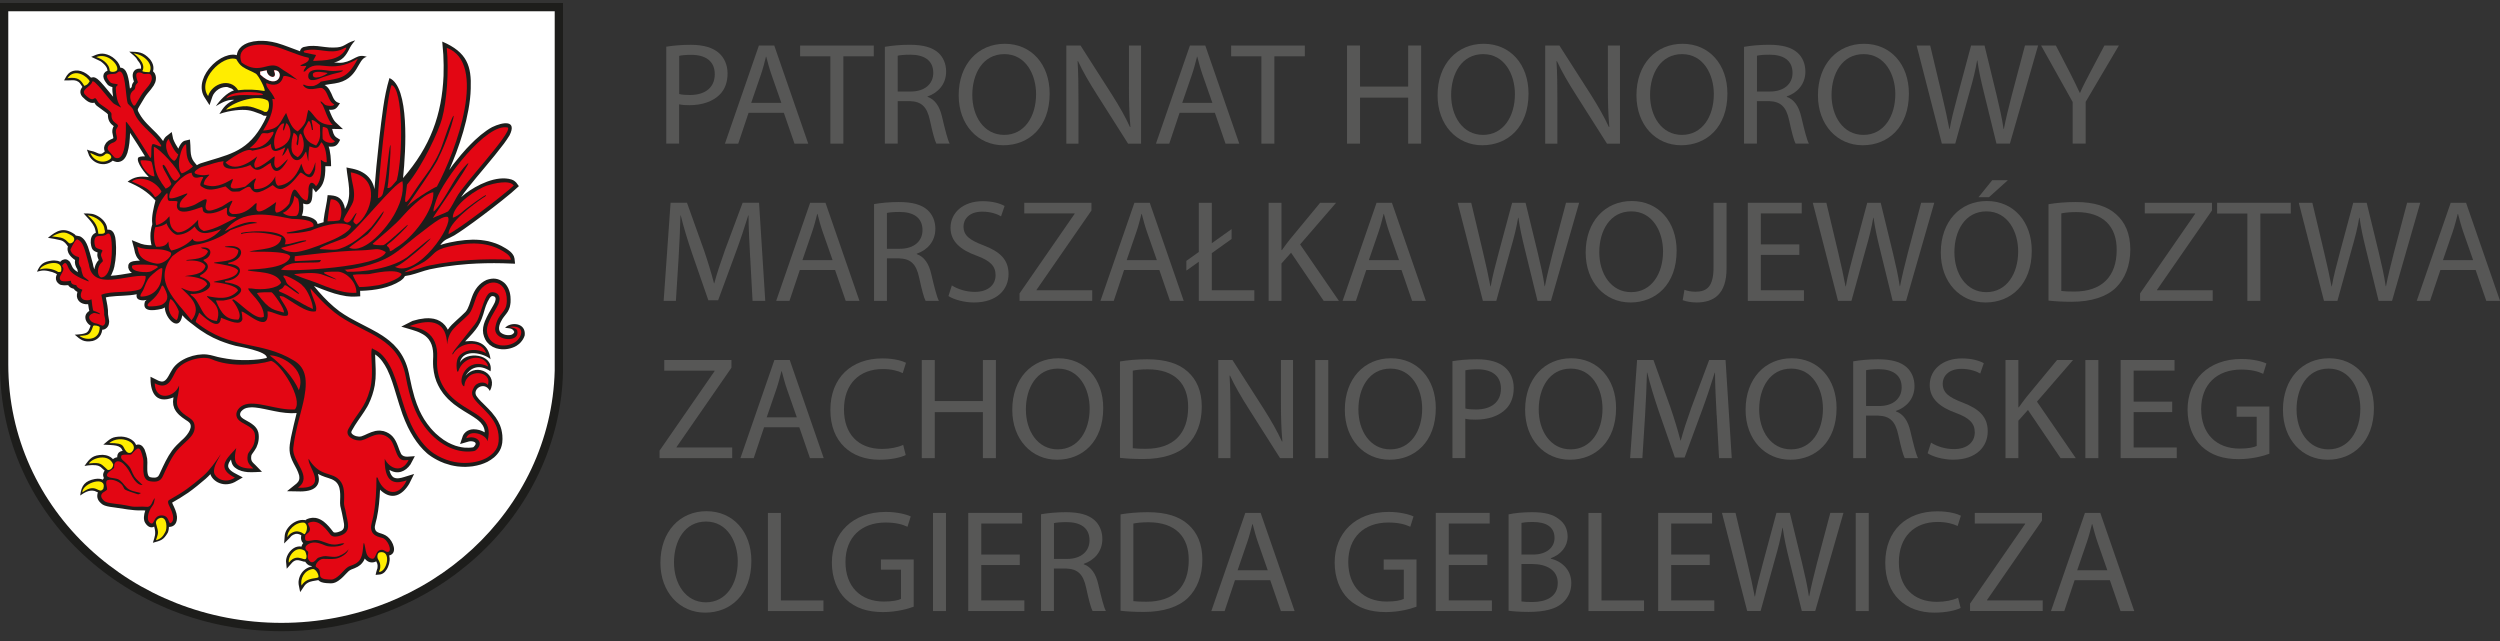 <svg width="195" height="50" viewBox="0 0 195 50" fill="none" xmlns="http://www.w3.org/2000/svg">
<rect x="0" y="0" width="195" height="50" fill="#333333" stroke="none"/>
<g clip-path="url(#clip0_48_578)">
<path d="M51.971 3.642C52.456 3.563 53.089 3.495 53.895 3.495C54.885 3.495 55.611 3.723 56.071 4.13C56.486 4.495 56.75 5.051 56.75 5.73C56.75 6.409 56.542 6.968 56.151 7.364C55.611 7.92 54.757 8.204 53.778 8.204C53.477 8.204 53.203 8.193 52.972 8.135V11.202H51.969V3.642H51.971ZM52.974 7.333C53.193 7.39 53.469 7.411 53.804 7.411C55.015 7.411 55.752 6.821 55.752 5.788C55.752 4.754 55.015 4.277 53.922 4.277C53.485 4.277 53.15 4.311 52.977 4.356V7.33L52.974 7.333Z" fill="#575756"/>
<path d="M58.389 8.796L57.583 11.204H56.545L59.195 3.55H60.392L63.042 11.204H61.97L61.139 8.796H58.386H58.389ZM60.945 8.025L60.174 5.821C60.001 5.323 59.886 4.867 59.769 4.426H59.745C59.631 4.869 59.514 5.347 59.354 5.811L58.593 8.025H60.943H60.945Z" fill="#575756"/>
<path d="M64.769 4.392H62.409V3.553H68.156V4.392H65.783V11.204H64.769V4.392Z" fill="#575756"/>
<path d="M69.02 3.652C69.526 3.56 70.265 3.492 70.944 3.492C72.016 3.492 72.718 3.697 73.189 4.116C73.57 4.457 73.798 4.979 73.798 5.58C73.798 6.58 73.155 7.248 72.349 7.521V7.555C72.936 7.76 73.293 8.306 73.477 9.1C73.729 10.168 73.915 10.905 74.075 11.202H73.037C72.91 10.973 72.737 10.328 72.532 9.373C72.301 8.316 71.875 7.92 70.965 7.886H70.021V11.202H69.018V3.652H69.02ZM70.021 7.138H71.045C72.117 7.138 72.795 6.559 72.795 5.685C72.795 4.696 72.069 4.266 71.01 4.266C70.526 4.266 70.194 4.3 70.021 4.345V7.138Z" fill="#575756"/>
<path d="M81.873 7.298C81.873 9.921 80.25 11.33 78.268 11.33C76.286 11.33 74.777 9.751 74.777 7.435C74.777 5.006 76.296 3.416 78.372 3.416C80.447 3.416 81.873 5.016 81.873 7.298ZM75.839 7.411C75.839 9.058 76.738 10.522 78.326 10.522C79.915 10.522 80.814 9.079 80.814 7.343C80.814 5.811 80.008 4.221 78.337 4.221C76.666 4.221 75.839 5.743 75.839 7.411Z" fill="#575756"/>
<path d="M83.174 11.204V3.55H84.281L86.757 7.422C87.322 8.319 87.782 9.124 88.138 9.908L88.173 9.898C88.08 8.875 88.058 7.944 88.058 6.753V3.55H89.003V11.204H87.989L85.526 7.322C84.986 6.469 84.467 5.596 84.086 4.767L84.052 4.777C84.11 5.743 84.121 6.663 84.121 7.933V11.204H83.177H83.174Z" fill="#575756"/>
<path d="M92.009 8.796L91.203 11.204H90.165L92.815 3.55H94.012L96.662 11.204H95.59L94.76 8.796H92.006H92.009ZM94.565 8.025L93.794 5.821C93.621 5.323 93.507 4.867 93.389 4.426H93.366C93.251 4.869 93.134 5.347 92.975 5.811L92.214 8.025H94.563H94.565Z" fill="#575756"/>
<path d="M98.388 4.392H96.028V3.553H101.775V4.392H99.402V11.204H98.388V4.392Z" fill="#575756"/>
<path d="M106.083 3.55V6.753H109.837V3.55H110.85V11.204H109.837V7.616H106.083V11.204H105.069V3.55H106.083Z" fill="#575756"/>
<path d="M119.225 7.298C119.225 9.921 117.602 11.33 115.62 11.33C113.638 11.33 112.13 9.751 112.13 7.435C112.13 5.006 113.649 3.416 115.724 3.416C117.799 3.416 119.225 5.016 119.225 7.298ZM113.189 7.411C113.189 9.058 114.088 10.522 115.676 10.522C117.265 10.522 118.164 9.079 118.164 7.343C118.164 5.811 117.358 4.221 115.687 4.221C114.016 4.221 113.189 5.743 113.189 7.411Z" fill="#575756"/>
<path d="M120.526 11.204V3.55H121.633L124.11 7.422C124.674 8.319 125.134 9.124 125.493 9.908L125.528 9.898C125.435 8.875 125.414 7.944 125.414 6.753V3.55H126.358V11.204H125.344L122.881 7.322C122.338 6.469 121.822 5.596 121.442 4.767L121.407 4.777C121.466 5.743 121.476 6.663 121.476 7.933V11.204H120.532H120.526Z" fill="#575756"/>
<path d="M134.738 7.298C134.738 9.921 133.115 11.33 131.133 11.33C129.151 11.33 127.643 9.751 127.643 7.435C127.643 5.006 129.162 3.416 131.237 3.416C133.312 3.416 134.738 5.016 134.738 7.298ZM128.704 7.411C128.704 9.058 129.603 10.522 131.192 10.522C132.78 10.522 133.679 9.079 133.679 7.343C133.679 5.811 132.873 4.221 131.202 4.221C129.531 4.221 128.704 5.743 128.704 7.411Z" fill="#575756"/>
<path d="M136.041 3.652C136.547 3.56 137.284 3.492 137.965 3.492C139.037 3.492 139.739 3.697 140.21 4.116C140.591 4.457 140.82 4.979 140.82 5.58C140.82 6.58 140.176 7.248 139.367 7.521V7.555C139.955 7.76 140.311 8.306 140.495 9.1C140.748 10.168 140.931 10.905 141.094 11.202H140.056C139.928 10.973 139.758 10.328 139.551 9.373C139.319 8.316 138.893 7.92 137.984 7.886H137.039V11.202H136.036V3.652H136.041ZM137.042 7.138H138.066C139.138 7.138 139.817 6.559 139.817 5.685C139.817 4.696 139.09 4.266 138.031 4.266C137.547 4.266 137.215 4.3 137.042 4.345V7.138Z" fill="#575756"/>
<path d="M148.894 7.298C148.894 9.921 147.271 11.33 145.289 11.33C143.307 11.33 141.799 9.751 141.799 7.435C141.799 5.006 143.318 3.416 145.393 3.416C147.468 3.416 148.894 5.016 148.894 7.298ZM142.86 7.411C142.86 9.058 143.76 10.522 145.348 10.522C146.936 10.522 147.835 9.079 147.835 7.343C147.835 5.811 147.029 4.221 145.359 4.221C143.688 4.221 142.86 5.743 142.86 7.411Z" fill="#575756"/>
<path d="M151.465 11.204L149.496 3.55H150.555L151.475 7.422C151.707 8.377 151.912 9.329 152.05 10.069H152.074C152.202 9.308 152.444 8.4 152.707 7.411L153.745 3.55H154.793L155.738 7.432C155.956 8.34 156.163 9.25 156.278 10.055H156.302C156.464 9.216 156.682 8.363 156.924 7.409L157.948 3.547H158.973L156.772 11.202H155.724L154.745 7.217C154.503 6.241 154.341 5.491 154.237 4.72H154.213C154.085 5.481 153.902 6.231 153.614 7.217L152.51 11.202H151.462L151.465 11.204Z" fill="#575756"/>
<path d="M161.668 11.204V7.957L159.204 3.55H160.356L161.45 5.661C161.737 6.241 161.979 6.705 162.221 7.241H162.245C162.453 6.742 162.729 6.241 163.027 5.661L164.145 3.55H165.273L162.681 7.944V11.201H161.668V11.204Z" fill="#575756"/>
<path d="M58.514 20.107C58.456 19.039 58.386 17.746 58.386 16.802H58.362C58.086 17.689 57.775 18.654 57.383 19.708L56.013 23.423H55.252L53.986 19.776C53.616 18.685 53.318 17.709 53.1 16.802H53.076C53.052 17.757 52.996 19.026 52.927 20.186L52.72 23.467H51.765L52.305 15.813H53.584L54.909 19.514C55.231 20.456 55.484 21.298 55.691 22.093H55.715C55.923 21.322 56.2 20.48 56.545 19.514L57.926 15.813H59.206L59.69 23.467H58.7L58.517 20.107H58.514Z" fill="#575756"/>
<path d="M62.385 21.062L61.579 23.47H60.541L63.191 15.816H64.388L67.038 23.47H65.966L65.136 21.062H62.382H62.385ZM64.941 20.288L64.17 18.085C63.997 17.587 63.883 17.13 63.766 16.689H63.742C63.627 17.133 63.51 17.61 63.35 18.074L62.59 20.288H64.939H64.941Z" fill="#575756"/>
<path d="M68.179 15.918C68.685 15.826 69.424 15.758 70.103 15.758C71.175 15.758 71.877 15.962 72.348 16.382C72.729 16.723 72.958 17.245 72.958 17.846C72.958 18.845 72.314 19.514 71.508 19.787V19.821C72.096 20.026 72.452 20.571 72.636 21.366C72.888 22.434 73.072 23.171 73.234 23.467H72.197C72.069 23.239 71.896 22.594 71.691 21.639C71.46 20.582 71.034 20.186 70.124 20.151H69.18V23.467H68.177V15.915L68.179 15.918ZM69.18 19.404H70.204C71.276 19.404 71.955 18.824 71.955 17.951C71.955 16.962 71.228 16.532 70.169 16.532C69.685 16.532 69.353 16.566 69.18 16.61V19.404Z" fill="#575756"/>
<path d="M74.247 22.266C74.697 22.549 75.341 22.767 76.032 22.767C77.057 22.767 77.655 22.235 77.655 21.461C77.655 20.758 77.24 20.335 76.192 19.95C74.926 19.496 74.141 18.837 74.141 17.77C74.141 16.576 75.144 15.692 76.652 15.692C77.434 15.692 78.022 15.873 78.358 16.067L78.081 16.873C77.839 16.726 77.32 16.508 76.618 16.508C75.559 16.508 75.154 17.133 75.154 17.654C75.154 18.371 75.625 18.722 76.698 19.131C78.012 19.63 78.666 20.257 78.666 21.379C78.666 22.56 77.791 23.593 75.96 23.593C75.213 23.593 74.394 23.365 73.978 23.092L74.245 22.263L74.247 22.266Z" fill="#575756"/>
<path d="M79.523 22.89L83.82 16.679V16.645H79.893V15.816H85.134V16.417L80.851 22.605V22.639H85.193V23.468H79.526V22.888L79.523 22.89Z" fill="#575756"/>
<path d="M87.678 21.062L86.872 23.47H85.834L88.484 15.816H89.681L92.331 23.47H91.259L90.429 21.062H87.675H87.678ZM90.234 20.288L89.463 18.085C89.29 17.587 89.175 17.13 89.058 16.689H89.034C88.92 17.133 88.803 17.61 88.643 18.074L87.882 20.288H90.232H90.234Z" fill="#575756"/>
<path d="M93.507 23.47V20.414L92.538 21.107V20.346L93.507 19.654V15.816H94.52V18.971L96.063 17.87V18.641L94.52 19.743V22.639H97.838V23.468H93.507V23.47Z" fill="#575756"/>
<path d="M98.952 15.816H99.955V19.507H99.99C100.197 19.21 100.405 18.937 100.599 18.688L102.972 15.816H104.217L101.408 19.063L104.435 23.47H103.249L100.703 19.711L99.955 20.551V23.47H98.952V15.816Z" fill="#575756"/>
<path d="M106.566 21.062L105.76 23.47H104.723L107.372 15.816H108.57L111.219 23.47H110.147L109.317 21.062H106.564H106.566ZM109.123 20.288L108.351 18.085C108.179 17.587 108.064 17.13 107.947 16.689H107.923C107.809 17.133 107.692 17.61 107.532 18.074L106.771 20.288H109.12H109.123Z" fill="#575756"/>
<path d="M115.666 23.47L113.697 15.816H114.756L115.677 19.687C115.908 20.642 116.113 21.594 116.251 22.334H116.275C116.403 21.573 116.645 20.666 116.908 19.677L117.946 15.816H118.994L119.939 19.698C120.157 20.605 120.364 21.516 120.479 22.321H120.503C120.665 21.482 120.883 20.629 121.125 19.674L122.15 15.813H123.174L120.974 23.467H119.925L118.946 19.48C118.704 18.504 118.542 17.754 118.438 16.983H118.414C118.287 17.744 118.103 18.494 117.816 19.48L116.712 23.467H115.663L115.666 23.47Z" fill="#575756"/>
<path d="M130.777 19.561C130.777 22.185 129.154 23.593 127.172 23.593C125.19 23.593 123.682 22.014 123.682 19.698C123.682 17.269 125.201 15.679 127.276 15.679C129.351 15.679 130.777 17.279 130.777 19.561ZM124.743 19.677C124.743 21.324 125.642 22.788 127.231 22.788C128.819 22.788 129.718 21.345 129.718 19.609C129.718 18.077 128.912 16.487 127.241 16.487C125.571 16.487 124.743 18.009 124.743 19.677Z" fill="#575756"/>
<path d="M133.658 15.816H134.671V20.936C134.671 22.969 133.658 23.593 132.322 23.593C131.942 23.593 131.492 23.515 131.25 23.413L131.388 22.607C131.596 22.686 131.894 22.754 132.24 22.754C133.139 22.754 133.655 22.358 133.655 20.858V15.816H133.658Z" fill="#575756"/>
<path d="M140.349 19.882H137.343V22.641H140.706V23.47H136.329V15.816H140.533V16.645H137.343V19.063H140.349V19.882Z" fill="#575756"/>
<path d="M143.366 23.47L141.397 15.816H142.456L143.377 19.687C143.608 20.642 143.813 21.594 143.951 22.334H143.975C144.103 21.573 144.345 20.666 144.609 19.677L145.646 15.816H146.694L147.639 19.698C147.857 20.605 148.065 21.516 148.179 22.321H148.203C148.365 21.482 148.583 20.629 148.825 19.674L149.85 15.813H150.874L148.674 23.467H147.626L146.647 19.48C146.404 18.504 146.242 17.754 146.138 16.983H146.114C145.987 17.744 145.803 18.494 145.516 19.48L144.412 23.467H143.364L143.366 23.47Z" fill="#575756"/>
<path d="M158.477 19.562C158.477 22.185 156.854 23.593 154.872 23.593C152.89 23.593 151.382 22.014 151.382 19.698C151.382 17.269 152.901 15.679 154.976 15.679C157.051 15.679 158.477 17.279 158.477 19.562ZM152.443 19.677C152.443 21.324 153.343 22.788 154.931 22.788C156.519 22.788 157.418 21.345 157.418 19.609C157.418 18.077 156.612 16.487 154.942 16.487C153.271 16.487 152.443 18.009 152.443 19.677ZM156.612 14.056L155.138 15.383H154.322L155.394 14.056H156.615H156.612Z" fill="#575756"/>
<path d="M159.781 15.928C160.39 15.826 161.117 15.758 161.912 15.758C163.352 15.758 164.376 16.099 165.057 16.713C165.759 17.337 166.164 18.224 166.164 19.462C166.164 20.7 165.759 21.733 165.046 22.436C164.309 23.152 163.112 23.538 161.604 23.538C160.877 23.538 160.289 23.504 159.784 23.446V15.928H159.781ZM160.782 22.696C161.034 22.73 161.404 22.741 161.795 22.741C163.95 22.741 165.102 21.56 165.102 19.493C165.113 17.688 164.078 16.542 161.957 16.542C161.439 16.542 161.048 16.587 160.782 16.644V22.696Z" fill="#575756"/>
<path d="M166.922 22.89L171.219 16.679V16.645H167.292V15.816H172.533V16.417L168.249 22.605V22.639H172.591V23.468H166.925V22.888L166.922 22.89Z" fill="#575756"/>
<path d="M175.294 16.655H172.935V15.816H178.681V16.655H176.308V23.468H175.294V16.655Z" fill="#575756"/>
<path d="M181.272 23.47L179.304 15.816H180.363L181.283 19.687C181.515 20.642 181.719 21.594 181.858 22.334H181.882C182.009 21.573 182.251 20.666 182.515 19.677L183.552 15.816H184.601L185.545 19.698C185.763 20.605 185.971 21.516 186.085 22.321H186.109C186.271 21.482 186.49 20.629 186.732 19.674L187.756 15.813H188.78L186.58 23.467H185.532L184.553 19.48C184.311 18.504 184.148 17.754 184.045 16.983H184.021C183.893 17.744 183.709 18.494 183.422 19.48L182.318 23.467H181.27L181.272 23.47Z" fill="#575756"/>
<path d="M190.35 21.062L189.543 23.47H188.506L191.156 15.816H192.353L195.003 23.47H193.931L193.1 21.062H190.347H190.35ZM192.904 20.288L192.132 18.085C191.959 17.587 191.845 17.13 191.728 16.689H191.704C191.589 17.133 191.472 17.61 191.313 18.074L190.552 20.288H192.901H192.904Z" fill="#575756"/>
<path d="M51.442 35.156L55.739 28.945V28.91H51.812V28.081H57.053V28.682L52.77 34.87V34.904H57.112V35.733H51.445V35.154L51.442 35.156Z" fill="#575756"/>
<path d="M59.597 33.328L58.791 35.736H57.753L60.403 28.081H61.6L64.25 35.736H63.178L62.347 33.328H59.594H59.597ZM62.153 32.554L61.382 30.351C61.209 29.852 61.094 29.396 60.977 28.955H60.953C60.839 29.398 60.722 29.876 60.562 30.34L59.801 32.554H62.151H62.153Z" fill="#575756"/>
<path d="M70.643 35.494C70.286 35.675 69.536 35.859 68.592 35.859C66.405 35.859 64.769 34.495 64.769 31.977C64.769 29.459 66.415 27.956 68.823 27.956C69.778 27.956 70.401 28.16 70.667 28.297L70.414 29.102C70.044 28.921 69.504 28.785 68.86 28.785C67.041 28.785 65.83 29.931 65.83 31.94C65.83 33.826 66.924 35.017 68.802 35.017C69.424 35.017 70.047 34.891 70.449 34.7L70.645 35.494H70.643Z" fill="#575756"/>
<path d="M72.912 28.081V31.284H76.666V28.081H77.68V35.736H76.666V32.147H72.912V35.736H71.898V28.081H72.912Z" fill="#575756"/>
<path d="M86.052 31.828C86.052 34.451 84.43 35.859 82.448 35.859C80.466 35.859 78.957 34.28 78.957 31.964C78.957 29.535 80.476 27.945 82.551 27.945C84.626 27.945 86.052 29.545 86.052 31.828ZM80.019 31.94C80.019 33.588 80.918 35.051 82.506 35.051C84.094 35.051 84.994 33.609 84.994 31.872C84.994 30.34 84.188 28.751 82.517 28.751C80.846 28.751 80.019 30.272 80.019 31.94Z" fill="#575756"/>
<path d="M87.356 28.194C87.965 28.092 88.691 28.024 89.487 28.024C90.926 28.024 91.95 28.365 92.631 28.979C93.334 29.603 93.738 30.49 93.738 31.728C93.738 32.966 93.334 33.999 92.621 34.702C91.883 35.419 90.686 35.804 89.178 35.804C88.452 35.804 87.866 35.77 87.358 35.712V28.194H87.356ZM88.359 34.962C88.611 34.996 88.981 35.007 89.372 35.007C91.524 35.007 92.676 33.826 92.676 31.759C92.687 29.954 91.652 28.808 89.532 28.808C89.013 28.808 88.622 28.853 88.356 28.91V34.962H88.359Z" fill="#575756"/>
<path d="M95.025 35.733V28.079H96.132L98.609 31.951C99.173 32.848 99.633 33.653 99.992 34.438L100.027 34.427C99.934 33.404 99.913 32.473 99.913 31.282V28.079H100.857V35.733H99.844L97.38 31.851C96.84 30.999 96.321 30.125 95.941 29.296L95.906 29.307C95.965 30.272 95.975 31.193 95.975 32.465V35.736H95.031L95.025 35.733Z" fill="#575756"/>
<path d="M103.605 28.081V35.736H102.592V28.081H103.605Z" fill="#575756"/>
<path d="M111.992 31.828C111.992 34.451 110.369 35.859 108.387 35.859C106.405 35.859 104.896 34.28 104.896 31.964C104.896 29.535 106.416 27.945 108.491 27.945C110.566 27.945 111.992 29.545 111.992 31.828ZM105.955 31.94C105.955 33.588 106.855 35.051 108.443 35.051C110.031 35.051 110.93 33.609 110.93 31.872C110.93 30.34 110.124 28.751 108.453 28.751C106.783 28.751 105.955 30.272 105.955 31.94Z" fill="#575756"/>
<path d="M113.293 28.171C113.777 28.092 114.41 28.024 115.216 28.024C116.206 28.024 116.932 28.252 117.392 28.659C117.807 29.021 118.071 29.579 118.071 30.259C118.071 30.938 117.863 31.497 117.472 31.893C116.93 32.449 116.078 32.732 115.099 32.732C114.801 32.732 114.524 32.722 114.293 32.664V35.731H113.29V28.168L113.293 28.171ZM114.296 31.862C114.514 31.919 114.791 31.94 115.126 31.94C116.336 31.94 117.073 31.35 117.073 30.317C117.073 29.283 116.336 28.806 115.243 28.806C114.806 28.806 114.471 28.84 114.298 28.884V31.859L114.296 31.862Z" fill="#575756"/>
<path d="M126.054 31.828C126.054 34.451 124.432 35.859 122.449 35.859C120.467 35.859 118.959 34.28 118.959 31.964C118.959 29.535 120.478 27.945 122.553 27.945C124.628 27.945 126.054 29.545 126.054 31.828ZM120.02 31.94C120.02 33.588 120.92 35.051 122.508 35.051C124.096 35.051 124.996 33.609 124.996 31.872C124.996 30.34 124.189 28.751 122.519 28.751C120.848 28.751 120.02 30.272 120.02 31.94Z" fill="#575756"/>
<path d="M133.897 32.373C133.841 31.305 133.772 30.012 133.772 29.068H133.748C133.472 29.955 133.16 30.92 132.769 31.974L131.399 35.686H130.638L129.372 32.043C129.005 30.951 128.704 29.976 128.486 29.068H128.462C128.438 30.023 128.382 31.292 128.313 32.452L128.105 35.733H127.15L127.693 28.079H128.97L130.295 31.78C130.617 32.722 130.87 33.564 131.077 34.359H131.101C131.309 33.588 131.585 32.746 131.931 31.78L133.315 28.079H134.592L135.076 35.733H134.086L133.903 32.373H133.897Z" fill="#575756"/>
<path d="M143.252 31.828C143.252 34.451 141.629 35.859 139.647 35.859C137.665 35.859 136.156 34.28 136.156 31.964C136.156 29.535 137.675 27.945 139.751 27.945C141.826 27.945 143.252 29.545 143.252 31.828ZM137.215 31.94C137.215 33.588 138.114 35.051 139.703 35.051C141.291 35.051 142.19 33.609 142.19 31.872C142.19 30.34 141.384 28.751 139.713 28.751C138.043 28.751 137.215 30.272 137.215 31.94Z" fill="#575756"/>
<path d="M144.552 28.184C145.058 28.092 145.798 28.024 146.476 28.024C147.548 28.024 148.25 28.229 148.721 28.648C149.102 28.989 149.331 29.511 149.331 30.112C149.331 31.111 148.687 31.78 147.881 32.053V32.087C148.469 32.292 148.825 32.837 149.009 33.632C149.261 34.7 149.445 35.437 149.607 35.733H148.57C148.445 35.505 148.272 34.86 148.064 33.905C147.833 32.848 147.407 32.452 146.497 32.418H145.553V35.733H144.55V28.181L144.552 28.184ZM145.555 31.67H146.58C147.652 31.67 148.33 31.09 148.33 30.217C148.33 29.228 147.604 28.798 146.545 28.798C146.061 28.798 145.728 28.832 145.555 28.876V31.67Z" fill="#575756"/>
<path d="M150.624 34.529C151.074 34.812 151.718 35.03 152.409 35.03C153.434 35.03 154.032 34.495 154.032 33.724C154.032 33.021 153.617 32.599 152.569 32.213C151.303 31.759 150.518 31.101 150.518 30.033C150.518 28.84 151.521 27.956 153.029 27.956C153.811 27.956 154.399 28.137 154.735 28.331L154.458 29.136C154.216 28.989 153.697 28.771 152.995 28.771C151.936 28.771 151.531 29.396 151.531 29.918C151.531 30.634 152.005 30.985 153.074 31.395C154.389 31.895 155.043 32.52 155.043 33.642C155.043 34.823 154.168 35.856 152.337 35.856C151.59 35.856 150.77 35.628 150.355 35.355L150.622 34.526L150.624 34.529Z" fill="#575756"/>
<path d="M156.429 28.082H157.432V31.773H157.466C157.674 31.476 157.881 31.206 158.076 30.954L160.449 28.082H161.694L158.884 31.329L161.912 35.736H160.725L158.179 31.977L157.432 32.816V35.733H156.429V28.079V28.082Z" fill="#575756"/>
<path d="M163.673 28.081V35.736H162.659V28.081H163.673Z" fill="#575756"/>
<path d="M169.43 32.145H166.424V34.904H169.787V35.733H165.41V28.079H169.614V28.908H166.424V31.326H169.43V32.145Z" fill="#575756"/>
<path d="M177.01 35.392C176.56 35.562 175.663 35.812 174.615 35.812C173.439 35.812 172.474 35.518 171.713 34.802C171.045 34.167 170.63 33.144 170.63 31.95C170.63 29.668 172.231 28 174.833 28C175.733 28 176.446 28.194 176.781 28.352L176.528 29.157C176.113 28.963 175.594 28.826 174.812 28.826C172.923 28.826 171.691 29.986 171.691 31.903C171.691 33.821 172.867 34.991 174.687 34.991C175.344 34.991 175.794 34.899 176.023 34.786V32.504H174.456V31.709H177.012V35.389L177.01 35.392Z" fill="#575756"/>
<path d="M185.165 31.828C185.165 34.451 183.542 35.859 181.56 35.859C179.578 35.859 178.069 34.28 178.069 31.964C178.069 29.535 179.588 27.945 181.664 27.945C183.739 27.945 185.165 29.545 185.165 31.828ZM179.131 31.94C179.131 33.588 180.03 35.051 181.618 35.051C183.207 35.051 184.106 33.609 184.106 31.872C184.106 30.34 183.3 28.751 181.629 28.751C179.958 28.751 179.131 30.272 179.131 31.94Z" fill="#575756"/>
<path d="M58.607 43.755C58.607 46.378 56.984 47.786 55.002 47.786C53.02 47.786 51.512 46.207 51.512 43.891C51.512 41.462 53.031 39.873 55.106 39.873C57.181 39.873 58.607 41.473 58.607 43.755ZM52.571 43.87C52.571 45.517 53.47 46.981 55.058 46.981C56.646 46.981 57.546 45.538 57.546 43.802C57.546 42.27 56.739 40.681 55.069 40.681C53.398 40.681 52.571 42.202 52.571 43.87Z" fill="#575756"/>
<path d="M59.898 40.009H60.911V46.834H64.229V47.663H59.898V40.009Z" fill="#575756"/>
<path d="M71.266 47.322C70.816 47.493 69.919 47.742 68.871 47.742C67.695 47.742 66.729 47.448 65.969 46.732C65.301 46.097 64.886 45.074 64.886 43.881C64.886 41.599 66.487 39.93 69.089 39.93C69.989 39.93 70.701 40.124 71.037 40.282L70.784 41.087C70.369 40.893 69.85 40.757 69.068 40.757C67.179 40.757 65.947 41.916 65.947 43.833C65.947 45.751 67.123 46.921 68.943 46.921C69.6 46.921 70.05 46.829 70.278 46.716V44.434H68.712V43.639H71.268V47.319L71.266 47.322Z" fill="#575756"/>
<path d="M73.787 40.009V47.663H72.773V40.009H73.787Z" fill="#575756"/>
<path d="M79.544 44.072H76.538V46.832H79.901V47.661H75.524V40.006H79.728V40.835H76.538V43.254H79.544V44.072Z" fill="#575756"/>
<path d="M81.205 40.111C81.71 40.019 82.45 39.951 83.128 39.951C84.201 39.951 84.903 40.156 85.374 40.575C85.754 40.916 85.983 41.438 85.983 42.039C85.983 43.039 85.339 43.708 84.533 43.98V44.014C85.121 44.219 85.478 44.765 85.661 45.559C85.914 46.627 86.097 47.364 86.26 47.66H85.222C85.094 47.432 84.921 46.787 84.717 45.832C84.485 44.775 84.059 44.379 83.15 44.345H82.205V47.66H81.202V40.109L81.205 40.111ZM82.208 43.597H83.232C84.304 43.597 84.983 43.018 84.983 42.144C84.983 41.155 84.256 40.725 83.198 40.725C82.713 40.725 82.381 40.759 82.208 40.804V43.597Z" fill="#575756"/>
<path d="M87.401 40.122C88.011 40.019 88.737 39.951 89.532 39.951C90.972 39.951 91.996 40.292 92.677 40.906C93.379 41.53 93.784 42.417 93.784 43.655C93.784 44.893 93.379 45.927 92.666 46.63C91.929 47.346 90.732 47.731 89.224 47.731C88.498 47.731 87.909 47.697 87.404 47.64V40.122H87.401ZM88.404 46.889C88.657 46.923 89.027 46.934 89.418 46.934C91.57 46.934 92.722 45.754 92.722 43.687C92.733 41.882 91.698 40.736 89.578 40.736C89.059 40.736 88.668 40.78 88.402 40.838V46.889H88.404Z" fill="#575756"/>
<path d="M96.327 45.255L95.521 47.663H94.483L97.133 40.009H98.33L100.98 47.663H99.908L99.078 45.255H96.324H96.327ZM98.884 44.481L98.112 42.278C97.939 41.779 97.825 41.323 97.708 40.882H97.684C97.57 41.326 97.453 41.803 97.293 42.267L96.532 44.481H98.881H98.884Z" fill="#575756"/>
<path d="M110.483 47.322C110.034 47.493 109.137 47.742 108.089 47.742C106.913 47.742 105.947 47.448 105.186 46.732C104.519 46.097 104.104 45.074 104.104 43.881C104.104 41.599 105.705 39.93 108.307 39.93C109.206 39.93 109.919 40.124 110.254 40.282L110.002 41.087C109.587 40.893 109.068 40.757 108.286 40.757C106.397 40.757 105.165 41.916 105.165 43.833C105.165 45.751 106.341 46.921 108.161 46.921C108.818 46.921 109.267 46.829 109.496 46.716V44.434H107.929V43.639H110.486V47.319L110.483 47.322Z" fill="#575756"/>
<path d="M116.011 44.072H113.005V46.832H116.368V47.661H111.991V40.006H116.195V40.835H113.005V43.254H116.011V44.072Z" fill="#575756"/>
<path d="M117.669 40.122C118.105 40.019 118.81 39.951 119.499 39.951C120.502 39.951 121.146 40.122 121.617 40.507C122.021 40.801 122.274 41.258 122.274 41.858C122.274 42.608 121.769 43.254 120.96 43.54V43.574C121.697 43.744 122.562 44.345 122.562 45.481C122.562 46.139 122.295 46.651 121.894 47.013C121.364 47.501 120.489 47.729 119.223 47.729C118.531 47.729 118.002 47.684 117.669 47.637V40.119V40.122ZM118.672 43.256H119.582C120.63 43.256 121.253 42.7 121.253 41.963C121.253 41.077 120.574 40.715 119.561 40.715C119.1 40.715 118.834 40.749 118.675 40.783V43.259L118.672 43.256ZM118.672 46.913C118.879 46.947 119.156 46.958 119.513 46.958C120.55 46.958 121.505 46.582 121.505 45.47C121.505 44.437 120.595 43.993 119.502 43.993H118.672V46.91V46.913Z" fill="#575756"/>
<path d="M123.902 40.009H124.916V46.834H128.234V47.663H123.902V40.009Z" fill="#575756"/>
<path d="M133.358 44.072H130.352V46.832H133.714V47.661H129.338V40.006H133.541V40.835H130.352V43.254H133.358V44.072Z" fill="#575756"/>
<path d="M136.281 47.66L134.312 40.006H135.371L136.292 43.878C136.523 44.833 136.728 45.785 136.867 46.525H136.89C137.018 45.764 137.26 44.856 137.524 43.867L138.561 40.006H139.609L140.554 43.888C140.772 44.796 140.98 45.706 141.094 46.511H141.118C141.28 45.672 141.498 44.819 141.74 43.865L142.765 40.003H143.789L141.589 47.658H140.541L139.562 43.673C139.319 42.697 139.157 41.947 139.053 41.176H139.029C138.902 41.937 138.718 42.687 138.431 43.673L137.327 47.658H136.279L136.281 47.66Z" fill="#575756"/>
<path d="M145.761 40.009V47.663H144.747V40.009H145.761Z" fill="#575756"/>
<path d="M152.925 47.422C152.569 47.603 151.818 47.786 150.874 47.786C148.684 47.786 147.051 46.422 147.051 43.904C147.051 41.386 148.698 39.883 151.105 39.883C152.06 39.883 152.683 40.087 152.949 40.224L152.696 41.029C152.326 40.848 151.786 40.712 151.14 40.712C149.32 40.712 148.112 41.858 148.112 43.867C148.112 45.753 149.206 46.944 151.084 46.944C151.707 46.944 152.326 46.818 152.731 46.627L152.928 47.422H152.925Z" fill="#575756"/>
<path d="M153.662 47.083L157.959 40.872V40.838H154.032V40.009H159.273V40.609L154.99 46.797V46.831H159.332V47.66H153.665V47.081L153.662 47.083Z" fill="#575756"/>
<path d="M161.819 45.255L161.013 47.663H159.976L162.625 40.009H163.823L166.472 47.663H165.4L164.57 45.255H161.817H161.819ZM164.373 44.481L163.602 42.278C163.429 41.779 163.314 41.323 163.197 40.882H163.173C163.059 41.326 162.942 41.803 162.782 42.267L162.021 44.481H164.371H164.373Z" fill="#575756"/>
<path fill-rule="evenodd" clip-rule="evenodd" d="M0 0.234H43.916V29.013C43.639 40.198 33.876 49.234 21.957 49.234C10.038 49.234 0 40.261 0 28.509" fill="#1D1D1B"/>
<path fill-rule="evenodd" clip-rule="evenodd" d="M0.646 0.877H43.267V28.9C42.998 39.791 33.522 48.584 21.957 48.584C10.392 48.584 0.646 39.849 0.646 28.42V28.415V28.409" fill="white"/>
<path fill-rule="evenodd" clip-rule="evenodd" d="M23.156 32.208C23.156 32.208 23.154 32.221 23.151 32.229C23.151 32.221 23.154 32.215 23.156 32.208ZM25.239 17.321C25.239 17.264 25.239 17.206 25.245 17.148C25.317 16.503 25.5 15.852 25.556 15.22C26.213 15.246 26.61 15.336 26.854 16.044C26.878 16.131 26.894 16.214 26.908 16.296C27.514 15.275 27.118 14.155 27.025 13.061L27.66 13.198L27.887 13.266L28.097 13.35L28.288 13.45L28.464 13.562L28.621 13.688L28.759 13.825L28.879 13.972L28.98 14.129L29.065 14.294L29.132 14.465L29.182 14.638L29.206 14.756C29.249 14.168 29.302 13.583 29.358 12.998C29.507 11.456 29.674 9.914 29.89 8.379C30.007 7.576 30.148 6.858 30.377 6.089C31.944 6.774 31.667 11.661 31.438 13.888C33.58 11.427 34.466 8.946 34.596 5.916C34.612 5.368 34.61 4.822 34.58 4.274C34.559 3.93 34.525 3.587 34.495 3.243C36.456 4.077 36.781 5.184 36.717 6.915L36.698 7.314L36.661 7.721L36.608 8.135L36.538 8.555L36.36 9.405L36.134 10.26L35.871 11.105L35.581 11.926C35.41 12.371 35.232 12.815 35.041 13.25C35.142 13.111 35.243 12.972 35.346 12.833C35.546 12.579 35.748 12.327 35.956 12.08L36.384 11.595C36.6 11.364 36.82 11.144 37.049 10.924L37.499 10.527L37.946 10.189L38.167 10.042L38.387 9.916C39.218 9.512 40.351 9.334 39.747 10.554C39.609 10.782 39.46 10.997 39.303 11.212C38.39 12.421 37.374 13.547 36.435 14.735C36.272 14.947 36.107 15.157 35.966 15.383C36.073 15.288 36.182 15.197 36.294 15.107C37.166 14.444 38.731 13.641 39.904 14.003L40.061 14.074C40.143 14.126 40.202 14.174 40.268 14.244L40.473 14.52C40.276 14.701 40.08 14.877 39.877 15.05C38.93 15.839 37.949 16.59 36.953 17.319C36.459 17.678 35.961 18.035 35.44 18.358C34.916 18.664 34.7 18.617 34.341 19.118C34.394 19.097 34.447 19.079 34.501 19.061C34.878 18.945 35.272 18.869 35.663 18.803C36.068 18.741 36.467 18.701 36.879 18.693C37.084 18.693 37.281 18.704 37.486 18.72C37.69 18.743 37.885 18.775 38.087 18.814C38.289 18.864 38.483 18.922 38.677 18.99C38.826 19.047 38.967 19.11 39.111 19.181C39.348 19.307 39.585 19.444 39.789 19.614C39.92 19.729 40.013 19.842 40.085 20C40.106 20.06 40.122 20.115 40.133 20.175L40.175 20.569C39.859 20.556 39.545 20.545 39.228 20.535C38.316 20.514 37.408 20.532 36.498 20.595C35.916 20.64 35.336 20.703 34.759 20.787C34.349 20.849 33.939 20.918 33.535 21.004C33.016 21.122 32.524 21.329 32.008 21.453C31.869 21.484 31.726 21.508 31.585 21.532L31.579 21.545L31.484 21.689C31.406 21.773 31.327 21.838 31.233 21.907C30.374 22.465 29.227 22.646 28.219 22.683H28.089C28.099 22.827 28.097 22.969 28.099 23.113C27.868 23.126 27.642 23.142 27.413 23.137C27.277 23.129 27.144 23.116 27.011 23.1C26.7 23.053 26.399 22.982 26.096 22.895C25.78 22.799 25.468 22.686 25.157 22.568C24.934 22.481 24.713 22.389 24.489 22.305C24.609 22.455 24.731 22.602 24.859 22.749C25.351 23.31 25.881 23.837 26.482 24.286C26.735 24.467 26.998 24.629 27.267 24.787C27.99 25.193 28.741 25.542 29.462 25.954L29.839 26.188C30.026 26.313 30.201 26.442 30.374 26.581L30.707 26.88L31.013 27.218L31.154 27.402L31.287 27.599L31.412 27.806L31.526 28.026L31.63 28.257L31.723 28.504L31.805 28.763C31.869 29.002 31.923 29.238 31.968 29.48C32.069 29.991 32.186 30.497 32.335 30.996C32.444 31.345 32.566 31.68 32.715 32.014C32.827 32.25 32.947 32.478 33.083 32.701C33.239 32.947 33.407 33.175 33.596 33.401C33.721 33.543 33.846 33.677 33.982 33.808C34.184 33.994 34.386 34.157 34.612 34.314C34.721 34.385 34.833 34.45 34.947 34.516C35.136 34.613 35.32 34.694 35.522 34.765C35.679 34.815 35.831 34.852 35.993 34.883L36.23 34.915C36.451 34.93 36.679 34.93 36.9 34.891C36.929 34.883 36.948 34.857 36.969 34.839C37.033 34.765 37.126 34.676 37.097 34.568C37.017 34.424 36.815 34.414 36.669 34.419L36.57 34.435L35.887 34.634L36.099 34.005L36.145 33.913L36.2 33.829L36.336 33.687L36.496 33.585C36.584 33.548 36.661 33.522 36.754 33.501L36.929 33.483C37.246 33.483 37.539 33.561 37.81 33.724C37.81 33.524 37.752 33.351 37.656 33.181C37.605 33.105 37.552 33.036 37.493 32.966C37.395 32.866 37.294 32.779 37.182 32.693C36.863 32.462 36.52 32.265 36.182 32.058C35.913 31.89 35.655 31.717 35.405 31.526C35.243 31.394 35.091 31.261 34.942 31.116C34.806 30.977 34.684 30.836 34.564 30.684C34.482 30.573 34.407 30.463 34.333 30.345C34.221 30.154 34.128 29.965 34.043 29.76C33.998 29.64 33.958 29.521 33.923 29.398C33.859 29.152 33.817 28.91 33.793 28.659C33.782 28.491 33.774 28.325 33.777 28.157C33.779 28.045 33.785 27.932 33.79 27.817C33.798 27.499 33.772 27.2 33.67 26.898C33.612 26.741 33.54 26.602 33.439 26.466C33.356 26.361 33.266 26.271 33.16 26.188C33.056 26.111 32.95 26.051 32.835 25.993C32.455 25.784 31.896 25.668 31.3 25.477L32.178 25.031C32.346 24.981 32.511 24.936 32.678 24.9C32.835 24.871 32.987 24.847 33.144 24.831L33.434 24.821C33.575 24.829 33.702 24.842 33.841 24.866L34.091 24.939L34.322 25.049L34.53 25.196L34.711 25.377C34.793 25.485 34.873 25.595 34.929 25.718C35.11 25.437 35.362 25.206 35.61 24.981C35.847 24.768 36.084 24.553 36.31 24.328C36.445 24.176 36.523 23.982 36.597 23.793C36.674 23.585 36.741 23.378 36.812 23.168C37.025 22.578 37.368 22.103 37.949 21.836C38.465 21.652 38.893 21.702 39.321 22.048L39.42 22.145L39.508 22.256L39.585 22.376L39.654 22.507L39.71 22.646L39.758 22.796L39.792 22.956L39.816 23.124C39.827 23.281 39.832 23.431 39.824 23.588C39.811 23.714 39.792 23.827 39.763 23.95C39.723 24.078 39.675 24.189 39.609 24.304C39.481 24.509 39.313 24.682 39.183 24.884C39.015 25.159 38.773 25.65 39.045 25.93C39.265 26.119 39.587 26.182 39.869 26.119C39.968 26.088 40.117 25.991 40.109 25.875C39.976 25.571 39.683 25.608 39.396 25.574C39.803 25.091 41.04 25.143 40.928 26.153L40.875 26.303L40.803 26.445L40.715 26.578L40.612 26.704L40.495 26.82L40.292 26.969L40.135 27.053C39.904 27.158 39.688 27.213 39.436 27.239C39.343 27.245 39.252 27.247 39.156 27.245C38.994 27.232 38.85 27.208 38.693 27.163C38.6 27.132 38.515 27.095 38.43 27.053C38.342 27.003 38.265 26.951 38.185 26.89C38.108 26.82 38.042 26.752 37.975 26.673L37.861 26.497C37.781 26.342 37.728 26.201 37.693 26.03C37.632 25.668 37.698 25.374 37.826 25.047C38.002 24.622 38.241 24.22 38.475 23.822L38.59 23.599C38.638 23.47 38.717 23.26 38.592 23.147C38.528 23.105 38.401 23.066 38.329 23.113C38.156 23.192 37.895 23.814 37.823 24.078C37.48 25.346 37.236 25.624 36.28 26.628C37.331 26.494 38.105 26.846 38.262 28.024C37.855 27.601 36.097 27.095 35.871 28.294C36.299 27.381 38.515 27.559 38.26 28.96C37.361 28.352 36.682 28.687 36.307 29.314C37.222 28.221 38.919 29.225 38.206 30.492C37.791 29.668 36.743 30.377 37.203 30.943C37.382 31.192 37.611 31.402 37.829 31.617C38.01 31.796 38.188 31.977 38.358 32.168C38.465 32.294 38.566 32.423 38.661 32.556L38.842 32.845L38.994 33.16L39.055 33.328L39.108 33.503C39.14 33.653 39.17 33.797 39.183 33.952C39.199 34.151 39.199 34.343 39.175 34.542C39.154 34.687 39.119 34.818 39.069 34.957C39.042 35.025 39.01 35.088 38.975 35.153C38.856 35.358 38.717 35.518 38.539 35.675C38.374 35.809 38.206 35.922 38.02 36.022C37.85 36.106 37.68 36.174 37.499 36.231C37.289 36.294 37.081 36.339 36.863 36.373C36.669 36.397 36.483 36.41 36.288 36.415C36.078 36.415 35.873 36.402 35.666 36.378C35.498 36.355 35.339 36.323 35.176 36.287C35.006 36.242 34.838 36.192 34.673 36.134L34.333 35.995C34.016 35.843 33.718 35.678 33.439 35.465L33.301 35.353C32.888 34.991 32.558 34.574 32.263 34.117C32.101 33.858 31.952 33.593 31.816 33.317C31.659 32.992 31.523 32.661 31.398 32.323C31.218 31.817 31.061 31.303 30.906 30.786C30.704 30.114 30.507 29.438 30.196 28.803C29.967 28.365 29.69 27.919 29.259 27.646C29.259 27.774 29.267 27.903 29.273 28.032C29.299 28.535 29.321 29.034 29.291 29.54C29.278 29.716 29.257 29.886 29.23 30.062C29.137 30.571 28.975 31.059 28.749 31.526L28.648 31.717C28.36 32.223 27.996 32.685 27.684 33.178C27.599 33.317 27.517 33.459 27.437 33.6C27.392 33.705 27.384 33.742 27.453 33.834C27.504 33.884 27.551 33.918 27.613 33.955L27.767 34.018C27.913 34.054 28.044 34.073 28.19 34.036C28.358 33.983 28.517 33.902 28.674 33.829C28.871 33.739 29.063 33.666 29.275 33.616C29.398 33.593 29.509 33.585 29.635 33.585C29.736 33.593 29.826 33.606 29.922 33.627C30.555 33.813 30.816 34.204 31.039 34.794C31.114 34.996 31.183 35.206 31.281 35.397C31.494 35.752 31.992 35.581 32.359 35.581L32.016 36.226C31.63 36.788 31.01 37.045 30.372 36.646C30.425 36.874 30.502 37.11 30.712 37.244C30.962 37.37 31.257 37.289 31.51 37.212L32.3 36.969L31.917 37.74C31.385 38.621 30.584 39.051 29.709 38.264L29.642 38.194C29.611 38.939 29.544 39.686 29.39 40.415C29.342 40.625 29.275 40.833 29.241 41.045C29.222 41.184 29.249 41.328 29.345 41.438C29.488 41.569 29.706 41.59 29.901 41.675C30.036 41.735 30.121 41.774 30.241 41.874C30.664 42.223 31.047 43.149 30.355 43.33L30.369 43.374L30.393 43.545V43.718C30.382 43.807 30.366 43.894 30.348 43.98C30.324 44.067 30.294 44.151 30.26 44.232L30.18 44.389C30.132 44.465 30.084 44.528 30.026 44.597L29.965 44.654L29.895 44.707L29.821 44.751L29.738 44.785L29.651 44.809L29.297 44.841C29.331 44.696 29.358 44.552 29.408 44.413C29.419 44.384 29.432 44.355 29.44 44.324C29.464 44.203 29.459 44.069 29.422 43.951C29.4 43.891 29.371 43.833 29.342 43.778L29.321 43.797C29.007 43.954 28.663 43.857 28.451 43.566C28.384 43.749 28.278 43.896 28.137 44.033C28.06 44.096 27.988 44.151 27.903 44.203C27.743 44.29 27.583 44.358 27.41 44.418C27.238 44.486 27.115 44.62 26.99 44.754C26.743 45.019 26.487 45.286 26.147 45.436C26.03 45.481 25.931 45.502 25.806 45.502C25.561 45.491 25.322 45.489 25.088 45.415L24.957 45.355C24.904 45.321 24.864 45.286 24.822 45.247L24.808 45.252C24.665 45.284 24.518 45.3 24.375 45.328L24.186 45.378L24.093 45.415L24.002 45.462L23.917 45.517L23.837 45.586L23.763 45.669L23.412 46.186L23.297 45.604L23.287 45.483V45.363L23.303 45.242L23.329 45.121L23.367 45.003L23.414 44.888L23.476 44.775L23.547 44.667L23.63 44.565L23.726 44.473L23.832 44.389L23.949 44.316L24.077 44.256L24.215 44.211L24.319 44.19L24.311 44.148H24.279L24.106 44.103L23.965 44.004L23.867 43.899L23.805 43.81H23.71C23.614 43.789 23.523 43.76 23.433 43.731L23.26 43.694H23.175L23.09 43.702L23.002 43.731L22.906 43.783L22.8 43.87L22.366 44.361L22.31 43.786L22.318 43.655L22.345 43.524L22.387 43.395L22.446 43.269L22.518 43.146L22.603 43.031L22.701 42.923L22.811 42.826L22.933 42.742L23.069 42.676L23.218 42.635L23.375 42.619L23.518 42.635L23.537 42.559C23.569 42.482 23.598 42.425 23.651 42.362L23.627 42.346L23.545 42.238L23.5 42.12L23.481 42.005V41.892L23.497 41.774L23.502 41.753C23.502 41.753 23.494 41.748 23.489 41.745C23.377 41.677 23.252 41.635 23.122 41.638L23.034 41.651C22.93 41.68 22.85 41.719 22.763 41.779C22.704 41.829 22.659 41.874 22.616 41.937L22.161 42.391L22.209 41.779L22.228 41.651L22.265 41.525L22.318 41.402L22.385 41.284L22.465 41.171L22.555 41.063L22.656 40.961L22.765 40.867L22.885 40.783L23.013 40.709L23.148 40.646L23.289 40.599L23.436 40.568L23.587 40.554L23.774 40.562L23.819 40.586L23.848 40.549L23.952 40.489L24.119 40.428C24.279 40.389 24.417 40.376 24.582 40.392L24.729 40.421C24.928 40.478 25.085 40.565 25.25 40.686C25.54 40.914 25.769 41.192 25.987 41.483C26.032 41.535 26.072 41.538 26.141 41.541C26.296 41.535 26.447 41.486 26.588 41.423C26.716 41.352 26.785 41.286 26.825 41.147C26.862 40.958 26.825 40.764 26.785 40.581C26.745 40.4 26.705 40.219 26.676 40.035C26.644 39.841 26.578 39.66 26.543 39.466C26.522 39.311 26.522 39.167 26.53 39.012C26.543 38.692 26.551 38.367 26.471 38.052C26.415 37.86 26.338 37.714 26.192 37.575C26.099 37.496 26.006 37.441 25.894 37.388C25.716 37.315 25.532 37.262 25.351 37.202C25.16 37.136 24.979 37.06 24.8 36.961C24.832 37.071 24.854 37.176 24.867 37.289L24.872 37.409L24.862 37.535L24.832 37.661L24.782 37.784L24.707 37.902L24.612 38.007L24.495 38.096L24.362 38.17L24.213 38.228L24.05 38.272L23.869 38.304L23.672 38.325L23.454 38.333L22.385 38.314L23.127 37.719C23.191 37.656 23.239 37.603 23.287 37.53C23.316 37.47 23.335 37.42 23.348 37.354C23.359 37.255 23.348 37.176 23.332 37.076C23.241 36.74 23.063 36.441 22.901 36.137C22.497 35.358 22.537 34.949 22.696 34.12C22.837 33.414 22.973 32.916 23.138 32.218L22.712 32.231C22.417 32.223 22.132 32.192 21.84 32.147C21.558 32.1 21.278 32.042 20.996 31.982C20.863 31.953 20.73 31.927 20.597 31.898C20.153 31.811 19.671 31.712 19.224 31.822L19.086 31.872C18.894 31.971 18.695 32.147 18.732 32.383C18.785 32.556 18.942 32.643 19.091 32.732C19.224 32.808 19.36 32.882 19.493 32.96C19.607 33.031 19.706 33.105 19.809 33.191L19.908 33.288L19.998 33.401L20.076 33.527L20.15 33.732C20.233 34.123 20.169 34.545 19.998 34.904C19.913 35.064 19.812 35.206 19.708 35.35C19.674 35.4 19.621 35.463 19.607 35.523C19.583 35.678 19.573 35.812 19.637 35.959C19.708 36.082 19.817 36.174 19.921 36.273L20.435 36.801C20.062 36.816 19.692 36.848 19.32 36.824C19.158 36.809 19.009 36.785 18.849 36.74C18.753 36.709 18.663 36.675 18.572 36.633C18.477 36.58 18.397 36.525 18.312 36.46L18.229 36.378L18.16 36.284L18.107 36.184C18.064 36.072 18.03 35.964 18.019 35.846C17.905 35.993 17.806 36.15 17.793 36.339L17.811 36.447C17.846 36.525 17.883 36.575 17.939 36.641L18.024 36.719L18.136 36.803L18.277 36.89L18.937 37.239L18.301 37.606L18.12 37.685L17.939 37.737L17.761 37.766L17.588 37.774L17.423 37.761L17.266 37.729L17.12 37.682L16.984 37.622L16.859 37.548L16.747 37.464L16.649 37.375L16.564 37.276L16.492 37.171L16.436 37.058L16.412 36.982C16.295 37.11 16.173 37.231 16.042 37.346C15.598 37.724 15.154 38.096 14.678 38.432C14.273 38.713 13.853 38.962 13.425 39.206C13.462 39.314 13.518 39.416 13.566 39.518C13.648 39.697 13.717 39.867 13.765 40.056C13.784 40.137 13.794 40.219 13.805 40.303C13.823 40.741 13.656 41.084 13.19 41.103L13.174 41.095V41.139L13.164 41.252L13.145 41.36L13.118 41.462L13.081 41.559C12.743 42.123 12.57 42.16 11.924 42.336C12.076 41.845 12.174 41.659 12.046 41.15L12.025 41.076C11.695 41.263 11.4 40.956 11.277 40.693L11.243 40.57L11.227 40.444V40.321C11.24 40.148 11.27 39.983 11.333 39.82C11.23 39.809 11.123 39.809 11.019 39.812C10.293 39.828 9.681 39.678 8.966 39.587C8.7 39.552 8.428 39.523 8.173 39.434C8.098 39.406 8.037 39.374 7.968 39.329C7.649 39.078 7.526 38.834 7.614 38.472L7.646 38.414C7.566 38.383 7.489 38.34 7.407 38.306L7.335 38.285C6.928 38.199 6.555 38.44 6.255 38.65C6.348 37.829 6.656 37.506 7.401 37.362L7.59 37.341L7.774 37.346L7.864 37.362L7.952 37.388L8.037 37.428L8.018 37.42L8.024 37.407L8.106 37.281L8.085 37.249C8.021 37.058 8.026 36.958 8.117 36.78L8.17 36.714L8.085 36.638C8.008 36.565 7.931 36.491 7.848 36.423C7.803 36.392 7.766 36.368 7.713 36.347C7.409 36.234 6.981 36.273 6.59 36.344C7.029 35.72 7.236 35.5 8.008 35.476C8.096 35.481 8.178 35.492 8.263 35.508L8.431 35.557L8.59 35.633L8.665 35.683L8.737 35.741L8.803 35.806L8.814 35.817L8.859 35.778L8.95 35.723L9.053 35.683L9.144 35.67C9.136 35.597 9.157 35.518 9.173 35.45L9.237 35.329L9.343 35.24L9.444 35.195C9.487 35.185 9.527 35.177 9.567 35.169C9.391 34.684 8.915 34.734 8.058 34.681C8.628 34.206 8.726 34.062 9.463 34.052L9.679 34.075L9.883 34.123L10.072 34.193L10.245 34.285L10.394 34.398L10.461 34.464L10.519 34.534L10.567 34.61L10.607 34.694L10.612 34.708C10.926 34.587 11.134 34.783 11.272 35.043C11.368 35.279 11.437 35.526 11.48 35.778C11.528 36.171 11.44 36.575 11.525 36.966C11.554 37.071 11.583 37.163 11.69 37.212C11.762 37.236 11.836 37.244 11.911 37.252C12.078 37.262 12.23 37.268 12.35 37.139C12.419 37.045 12.461 36.934 12.509 36.83C12.778 36.247 13.047 35.657 13.425 35.135C13.643 34.846 13.895 34.6 14.161 34.353C14.486 34.088 15.077 33.422 14.811 33.013C14.715 32.887 14.566 32.806 14.433 32.719C14.271 32.612 14.121 32.496 13.975 32.365C13.893 32.284 13.821 32.205 13.752 32.116C13.693 32.032 13.645 31.951 13.6 31.859C13.566 31.77 13.539 31.688 13.518 31.596C13.504 31.51 13.496 31.431 13.496 31.342C13.502 31.224 13.512 31.108 13.534 30.993C12.041 31.591 11.714 30.434 11.738 29.385L12.376 29.703C12.517 29.752 12.648 29.789 12.791 29.731C12.954 29.647 13.052 29.482 13.143 29.33C13.249 29.144 13.345 28.955 13.462 28.774C13.975 27.995 15.218 27.552 16.146 27.651C16.532 27.693 16.888 27.843 17.264 27.903C17.553 27.961 17.841 28.005 18.136 28.04L18.437 28.066C19.027 28.105 19.607 28.097 20.198 28.029C20.405 28.003 20.605 27.966 20.807 27.921C20.9 27.394 18.501 27.011 18.373 26.974L17.889 26.838C17.639 26.757 17.394 26.67 17.146 26.573L16.641 26.348L16.128 26.072L15.606 25.736L15.34 25.545L15.058 25.325C14.731 25.081 14.481 24.897 14.22 24.587C14.01 25.886 13.009 24.994 12.866 24.123L12.855 23.974L12.778 24.026L12.621 24.089C11.799 24.278 11.073 24.28 11.307 23.517C11.347 23.47 11.387 23.428 11.429 23.389L11.363 23.404L11.187 23.428C10.772 23.428 10.596 23.271 10.663 22.951C9.958 23.095 9.232 23.05 8.521 23.145C8.431 23.158 8.34 23.174 8.253 23.197C8.338 23.612 8.449 24.094 8.428 24.522L8.516 25.057C8.513 25.146 8.503 25.222 8.481 25.311L8.447 25.401L8.396 25.487L8.327 25.569L8.242 25.637L8.125 25.697L8.002 25.718L7.973 25.71V25.742L7.931 25.933L7.861 26.104L7.766 26.253L7.649 26.376L7.516 26.474L7.372 26.547L7.22 26.597C6.539 26.72 6.292 26.51 5.829 26.106C6.119 26.09 6.672 26.059 6.816 25.894C6.851 25.862 6.874 25.833 6.901 25.794C6.97 25.668 7.021 25.534 7.069 25.398L7.026 25.374L6.941 25.311L6.864 25.238C6.816 25.18 6.776 25.128 6.739 25.062L6.688 24.947C6.667 24.868 6.659 24.808 6.656 24.727L6.667 24.642L6.691 24.559L6.731 24.477C6.8 24.38 6.864 24.312 6.965 24.249C6.952 24.202 6.941 24.149 6.933 24.102C6.912 23.976 6.893 23.853 6.874 23.727H6.678L6.555 23.706L6.433 23.669L6.313 23.612L6.201 23.528L6.106 23.418L6.036 23.284L5.999 23.134V22.977L6.039 22.77L5.981 22.738L5.853 22.646L5.744 22.52L5.603 22.478L5.47 22.408L5.361 22.308L5.321 22.242C5.14 22.261 4.972 22.263 4.791 22.229L4.682 22.203L4.52 22.08L4.416 21.943L4.363 21.786V21.634L4.392 21.505C4.408 21.466 4.424 21.429 4.443 21.392L4.304 21.311C4.23 21.277 4.158 21.248 4.081 21.222C3.578 21.08 3.36 21.054 2.884 21.193C3.15 20.587 3.405 20.411 4.046 20.325L4.225 20.314C4.315 20.317 4.395 20.328 4.485 20.343L4.568 20.367L4.648 20.398L4.696 20.424L4.759 20.356L4.858 20.283C5.081 20.191 5.217 20.202 5.409 20.375L5.483 20.48C5.563 20.621 5.603 20.776 5.696 20.91C5.8 21.046 5.933 21.141 6.076 21.233C6.058 21.156 6.044 21.083 6.034 21.007C5.893 20.787 5.805 20.545 5.858 20.283C5.052 19.745 5.299 19.194 5.31 19.249C5.156 19.013 5.028 18.83 4.746 18.743C4.408 18.654 4.086 18.607 3.738 18.549C4.432 17.985 4.94 17.686 5.797 18.255L5.858 18.31L5.911 18.371L5.922 18.386L5.946 18.376L6.241 18.434C6.414 18.525 6.529 18.636 6.64 18.793C6.824 19.079 6.917 19.407 7.013 19.729C7.093 20.008 7.167 20.285 7.242 20.564L7.276 20.747L7.316 20.886L7.364 21.004V21.009L7.388 20.868L7.454 20.658C7.518 20.522 7.59 20.385 7.702 20.283C7.686 20.246 7.67 20.207 7.654 20.17C7.587 20.008 7.566 19.866 7.617 19.695C7.526 19.666 7.449 19.63 7.367 19.585L7.287 19.525L7.212 19.441L7.164 19.346L7.114 19.184C7.095 19.105 7.085 19.029 7.077 18.948C7.074 18.861 7.077 18.782 7.085 18.696L7.111 18.562L7.159 18.436L7.234 18.323L7.332 18.232L7.441 18.169L7.476 18.158C7.468 18.103 7.46 18.051 7.449 17.998C7.425 17.893 7.396 17.799 7.356 17.699C7.319 17.62 7.279 17.552 7.231 17.479C7.063 17.222 6.832 16.983 6.523 16.647C7.093 16.658 7.287 16.634 7.752 16.928L7.859 17.007L7.96 17.093L8.053 17.185L8.136 17.285L8.21 17.39L8.271 17.502L8.319 17.62L8.351 17.744L8.364 17.841L8.386 17.922L8.449 17.912L8.572 17.925L8.678 17.969L8.758 18.03L8.859 18.155C8.915 18.26 8.95 18.36 8.979 18.476L8.995 18.552C9.008 18.636 9.019 18.72 9.027 18.801C9.083 19.467 9.059 20.146 8.918 20.802L8.849 21.052C8.806 21.172 8.761 21.282 8.705 21.398L8.63 21.511C9.16 21.484 9.681 21.379 10.205 21.295C10.232 21.29 10.261 21.288 10.288 21.282L10.171 21.191L10.064 21.052L10.003 20.873L10.011 20.661L10.083 20.529L10.179 20.453C10.251 20.419 10.312 20.396 10.392 20.377C10.562 20.346 10.735 20.333 10.908 20.33L10.791 20.212L10.697 20.089L10.626 19.963L10.533 19.724C10.503 19.609 10.482 19.493 10.458 19.375L10.283 18.733L11.004 19.018C11.19 19.076 11.365 19.108 11.559 19.121C11.647 19.126 11.735 19.129 11.823 19.129C11.812 19.092 11.799 19.055 11.791 19.016C11.767 18.903 11.754 18.793 11.74 18.68C11.73 18.507 11.73 18.342 11.74 18.169C11.754 18.032 11.775 17.901 11.804 17.767L11.881 17.481C11.879 17.466 11.876 17.453 11.873 17.437C11.807 16.894 11.993 16.17 12.126 15.637C11.469 14.929 10.881 14.565 9.953 14.171C10.479 13.783 10.921 13.72 11.61 13.817C11.352 13.565 10.591 12.647 10.78 12.29L10.924 12.225C11.051 12.198 11.182 12.191 11.312 12.196C10.929 11.582 10.549 10.968 10.144 10.367C10.131 10.892 10.088 11.419 9.937 11.926L9.841 12.159L9.78 12.267L9.708 12.369L9.62 12.463L9.514 12.542L9.386 12.602L9.245 12.634H9.101L8.96 12.6L8.79 12.529L8.676 12.618L8.551 12.689L8.42 12.744L8.284 12.781L8.146 12.802H8.008L7.869 12.791L7.731 12.762L7.598 12.718L7.468 12.658L7.345 12.581L7.231 12.492L7.125 12.387L7.031 12.269L6.949 12.135L6.781 11.668C7.047 11.794 7.191 11.752 7.46 11.878C7.593 11.939 7.75 12.023 7.901 11.996L7.979 11.965C8.053 11.918 8.112 11.865 8.175 11.808L8.154 11.766L8.13 11.679L8.12 11.59V11.503L8.162 11.343C8.197 11.267 8.231 11.21 8.279 11.141C8.332 11.081 8.386 11.031 8.449 10.981C8.519 10.937 8.58 10.903 8.654 10.868C8.718 10.845 8.785 10.824 8.838 10.779C8.846 10.766 8.833 10.698 8.83 10.685C8.803 10.564 8.777 10.446 8.761 10.323V10.197L8.779 10.061L8.827 9.919L8.875 9.84C8.811 9.793 8.755 9.746 8.697 9.693L8.617 9.604L8.543 9.494L8.481 9.363L8.439 9.213L8.418 9.048V8.922C8.388 8.883 8.348 8.849 8.314 8.817L7.542 8.245L7.468 8.169L7.412 8.091L7.367 8.004L7.327 8.017L7.199 8.028L7.066 8.007L6.933 7.957L6.803 7.881L6.667 7.778L6.414 7.54L6.324 7.406L6.273 7.251V7.091L6.316 6.95L6.382 6.837L6.43 6.784C6.366 6.677 6.3 6.572 6.22 6.475L6.132 6.391C6.076 6.354 6.031 6.328 5.967 6.302L5.813 6.268L5.715 6.26H5.6L5.47 6.268L4.996 6.273C5.158 5.989 5.222 5.801 5.488 5.627L5.571 5.585L5.653 5.551L5.738 5.525L5.909 5.499H6.076C6.159 5.512 6.236 5.525 6.316 5.546C6.393 5.57 6.465 5.599 6.537 5.633C6.606 5.667 6.67 5.704 6.736 5.746C6.853 5.827 6.954 5.911 7.053 6.013C7.069 6.031 7.085 6.052 7.101 6.071L7.138 6.042L7.305 6.024L7.425 6.055L7.577 6.144C7.776 6.302 7.941 6.49 8.106 6.682C8.178 6.769 8.253 6.855 8.322 6.939C8.489 7.141 8.654 7.346 8.825 7.545C8.782 7.301 8.747 7.047 8.769 6.797C8.654 6.771 8.564 6.727 8.465 6.666L8.378 6.585L8.242 6.404L8.149 6.252L8.085 6.1L8.058 5.932L8.098 5.751L8.213 5.609L8.346 5.533L8.383 5.523L8.372 5.436L8.354 5.36L8.324 5.286L8.287 5.216L8.189 5.082L8.066 4.959C7.995 4.901 7.925 4.827 7.848 4.78C7.611 4.649 7.356 4.557 7.114 4.434C7.667 4.182 7.989 4.069 8.561 4.334C8.638 4.376 8.71 4.418 8.782 4.465C8.851 4.515 8.912 4.565 8.976 4.623C9.032 4.678 9.085 4.733 9.139 4.793C9.2 4.872 9.25 4.948 9.298 5.037L9.351 5.163C9.362 5.203 9.373 5.239 9.378 5.276H9.415L9.554 5.31L9.665 5.378L9.75 5.462L9.814 5.551C9.867 5.648 9.905 5.738 9.942 5.843C10.046 6.191 10.096 6.553 10.136 6.915L10.187 6.866L10.269 6.8C10.274 6.742 10.285 6.687 10.296 6.632L10.33 6.535L10.399 6.422L10.447 6.365C10.41 6.252 10.381 6.144 10.36 6.026L10.349 5.919L10.354 5.801L10.384 5.669L10.458 5.536L10.583 5.425L10.74 5.365L10.902 5.352L10.988 5.363L11.001 5.292V5.216L10.988 5.134L10.958 5.048L10.916 4.959L10.863 4.869L10.732 4.699C10.588 4.405 10.341 4.274 10.08 4.027C10.799 4.046 11.163 4.038 11.69 4.612L11.783 4.741L11.86 4.875L11.919 5.014L11.956 5.158L11.969 5.305L11.959 5.454L11.929 5.562L11.948 5.572L12.065 5.709L12.132 5.869L12.161 6.021V6.165L12.142 6.304L12.105 6.433L11.991 6.666C11.921 6.771 11.852 6.871 11.772 6.971C11.597 7.183 11.411 7.385 11.27 7.624C11.131 7.857 10.993 8.088 10.852 8.321C10.69 8.589 10.727 8.594 10.87 8.859C11.2 9.462 11.706 9.882 12.217 10.402C12.4 10.593 12.573 10.79 12.725 11.005C12.735 10.973 12.746 10.942 12.759 10.908C12.797 10.832 12.836 10.771 12.89 10.706L12.948 10.648L13.395 10.297L13.504 10.834C13.605 11.094 13.744 11.343 13.898 11.577C13.901 11.582 13.906 11.587 13.909 11.592C13.962 11.459 14.028 11.333 14.114 11.21L14.228 11.084L14.302 11.028L14.396 10.981L14.816 10.882L14.851 11.338C14.864 11.637 14.851 11.944 14.936 12.232C15.018 12.518 15.196 12.694 15.356 12.886C15.446 12.831 15.54 12.778 15.638 12.744C17.697 12.078 19.128 11.934 20.342 9.937C20.52 9.643 20.68 9.347 20.802 9.032C20.765 9.032 20.727 9.032 20.685 9.03C20.642 9.024 20.602 9.024 20.56 9.022C20.499 8.982 20.44 8.948 20.374 8.917C20.328 8.896 20.28 8.878 20.233 8.862C19.937 8.754 19.647 8.631 19.333 8.594C18.849 8.529 17.96 8.594 17.109 8.891C17.455 8.332 17.668 8.067 18.267 7.789C17.878 7.763 17.506 7.862 16.835 8.285C17.128 7.839 17.692 7.23 18.245 7.052C18.269 7.047 18.171 7.015 18.195 7.01C18.195 7.01 18.195 7.01 18.192 7.007L18.086 6.918L17.724 6.787H17.591C17.386 6.8 17.224 6.855 17.048 6.957C16.984 6.999 16.926 7.044 16.867 7.094C16.774 7.186 16.702 7.272 16.636 7.382L16.574 7.516L16.343 8.201L15.915 7.527L15.84 7.372L15.784 7.214L15.75 7.054L15.731 6.892V6.729L15.744 6.569L15.774 6.409L15.816 6.252L15.933 5.947L16.09 5.659L16.279 5.386C16.386 5.255 16.495 5.137 16.612 5.016L16.859 4.801C16.989 4.704 17.117 4.618 17.258 4.534L17.538 4.4L17.822 4.308L17.966 4.279L18.112 4.266H18.259L18.405 4.287L18.471 4.305L18.49 4.195L18.524 4.077L18.572 3.964L18.634 3.859L18.706 3.762L18.873 3.597L19.07 3.466C19.179 3.408 19.285 3.364 19.4 3.322C19.522 3.285 19.639 3.256 19.764 3.233C19.895 3.212 20.022 3.198 20.153 3.188C20.381 3.18 20.6 3.185 20.826 3.206C21.087 3.238 21.342 3.285 21.597 3.353C22.215 3.529 22.802 3.789 23.409 3.999V3.943L23.422 3.915C23.422 3.912 23.417 3.907 23.414 3.904C23.42 3.901 23.428 3.896 23.433 3.894L23.473 3.812L23.566 3.726L23.672 3.671C23.795 3.642 23.912 3.616 24.034 3.6L24.143 3.587C24.354 3.574 24.553 3.576 24.761 3.595C25.17 3.634 25.577 3.718 25.99 3.71C26.945 3.715 26.82 3.398 27.708 3.146C27.613 3.259 27.434 3.458 27.299 3.71C26.958 4.4 26.719 4.696 26.051 4.883C26.046 4.883 26.043 4.883 26.038 4.885H26.046C26.266 4.869 26.503 4.93 26.767 4.88C27.695 4.707 27.828 4.166 28.613 4.431C27.839 4.586 28.004 6.218 26.112 6.509C25.846 6.548 25.583 6.58 25.317 6.632L25.383 6.669L25.5 6.761L25.596 6.863L25.676 6.971C25.74 7.078 25.793 7.183 25.846 7.296C26.003 7.655 26.088 7.965 26.517 8.051C26.264 8.439 26.179 8.599 25.668 8.56C25.74 8.746 25.814 8.93 25.899 9.108C25.971 9.253 26.046 9.397 26.157 9.515L26.751 10.071L25.905 10.055C25.984 10.302 25.995 10.525 26.216 10.703L26.532 10.903C26.304 11.37 26.163 11.464 25.66 11.435L25.636 11.43L25.708 11.684C25.772 11.986 25.803 12.282 25.814 12.589L25.825 12.962H25.375C25.386 13.429 25.354 13.917 25.162 14.347C25.096 14.483 25.021 14.599 24.92 14.711L24.636 15L24.396 14.672C24.322 15.139 24.513 16.167 23.686 15.889L23.643 15.868C23.654 15.968 23.659 16.067 23.659 16.17C23.657 16.296 23.646 16.414 23.627 16.537L23.598 16.66L23.555 16.781L23.537 16.815C23.907 16.852 24.699 16.98 24.771 17.471C24.931 17.416 25.096 17.366 25.258 17.324L25.239 17.321Z" fill="#1D1D1B"/>
<path fill-rule="evenodd" clip-rule="evenodd" d="M20.299 5.814C20.299 5.738 20.291 5.664 20.28 5.588C20.459 5.538 20.634 5.512 20.802 5.483C20.791 6.029 21.722 6.299 21.358 5.483C22.257 5.376 21.794 7.222 20.296 5.814" fill="#E30613"/>
<path fill-rule="evenodd" clip-rule="evenodd" d="M12.167 42.131C12.337 41.567 12.406 41.643 12.175 40.846C12.113 40.633 12.308 40.447 12.489 40.4C13.053 40.266 13.06 41.284 12.872 41.533C12.715 41.843 12.528 42.044 12.167 42.134" fill="#FFED00"/>
<path fill-rule="evenodd" clip-rule="evenodd" d="M24.431 4.754C24.431 4.649 24.697 4.308 24.63 4.284C24.585 4.269 24.12 4.195 23.776 4.106C23.681 4.082 23.646 3.996 23.76 3.949C24.809 3.668 25.732 4.284 26.7 3.841C26.753 3.818 27.137 3.558 26.964 3.854C26.458 4.709 25.381 4.715 24.433 4.754" fill="#E30613"/>
<path fill-rule="evenodd" clip-rule="evenodd" d="M8.397 36.651C7.881 36.219 7.953 36.032 6.934 36.153C7.229 35.689 8.477 35.356 8.825 36.221C8.83 36.531 8.546 36.704 8.394 36.651" fill="#FFED00"/>
<path fill-rule="evenodd" clip-rule="evenodd" d="M6.42 38.406C6.431 37.661 8.373 37.063 8.061 38.115C7.692 38.632 7.551 37.582 6.42 38.406Z" fill="#FFED00"/>
<path fill-rule="evenodd" clip-rule="evenodd" d="M9.873 35.237C9.498 34.849 9.838 34.55 8.519 34.56C9.399 33.823 10.99 34.592 10.258 35.276C10.128 35.368 9.979 35.345 9.875 35.235" fill="#FFED00"/>
<path fill-rule="evenodd" clip-rule="evenodd" d="M7.042 11.923C7.643 12.204 7.864 12.366 8.25 11.991C8.473 11.902 8.819 12.204 8.622 12.384C8.146 12.807 7.311 12.618 7.042 11.923Z" fill="#FFED00"/>
<path fill-rule="evenodd" clip-rule="evenodd" d="M11.655 5.633C11.565 5.633 11.102 5.614 11.104 5.536C11.44 4.943 10.554 4.245 10.41 4.161C11.341 4.271 11.993 5.09 11.655 5.633Z" fill="#FFED00"/>
<path fill-rule="evenodd" clip-rule="evenodd" d="M8.556 5.51C8.524 4.933 7.912 4.571 7.505 4.453C8.399 4.085 9.25 5.04 9.144 5.439C9.098 5.612 8.63 5.678 8.556 5.51Z" fill="#FFED00"/>
<path fill-rule="evenodd" clip-rule="evenodd" d="M6.571 6.698C6.332 6.296 6.143 5.966 5.26 6.1C5.845 5.252 6.84 5.987 6.994 6.344C6.843 6.582 6.795 6.622 6.569 6.698" fill="#FFED00"/>
<path fill-rule="evenodd" clip-rule="evenodd" d="M10.296 20.75C10.336 20.566 12.222 20.632 12.278 20.776C12.289 20.8 12.315 20.831 12.297 20.863C12.278 20.892 11.842 21.138 11.791 21.162C11.523 21.298 10.19 21.246 10.296 20.75Z" fill="#E30613"/>
<path fill-rule="evenodd" clip-rule="evenodd" d="M13.704 24.936C13.409 24.742 12.951 24.291 13.271 23.349C13.444 23.234 13.938 24.149 13.949 24.317C13.949 24.323 13.88 25.107 13.704 24.934" fill="#E30613"/>
<path fill-rule="evenodd" clip-rule="evenodd" d="M11.643 23.905C11.382 23.853 11.547 23.677 11.741 23.512C12.076 23.229 12.334 22.948 12.52 22.536C12.621 22.313 12.64 22.111 12.818 22.463C13.047 22.914 13.249 23.37 12.688 23.732C12.462 23.879 11.903 23.903 11.645 23.903" fill="#E30613"/>
<path fill-rule="evenodd" clip-rule="evenodd" d="M11.009 23.134C10.82 23.134 11.139 22.691 11.166 22.636C11.349 22.243 11.405 21.907 11.714 21.574C11.793 21.487 12.597 20.74 12.661 20.947C12.679 21.007 12.597 21.686 12.584 21.778C12.464 22.573 11.839 23.134 11.009 23.134Z" fill="#E30613"/>
<path fill-rule="evenodd" clip-rule="evenodd" d="M12.19 20.561C10.687 20.291 10.823 19.585 10.711 19.247C11.626 19.635 12.302 19.236 13.233 19.643C13.656 19.79 12.823 20.65 12.19 20.561Z" fill="#E30613"/>
<path fill-rule="evenodd" clip-rule="evenodd" d="M13.366 19.543C13.132 19.291 13.159 19.037 13.132 18.832C13.052 18.942 12.975 19.276 12.196 19.249C12.031 19.11 11.927 18.329 12.108 17.725C12.805 17.644 13.007 17.384 13.002 17.421C12.986 17.521 13.406 18.268 13.819 18.316C14.265 18.316 14.758 18.116 15.181 17.668C15.575 18.347 16.104 18.281 17.243 17.875C16.511 18.811 15.069 19.084 15.029 18.614C14.67 19.029 14.021 19.404 13.366 19.543Z" fill="#E30613"/>
<path fill-rule="evenodd" clip-rule="evenodd" d="M12.068 15.346C11.725 14.795 11.344 14.604 10.285 14.155C10.828 13.717 12.036 13.969 12.592 14.918C12.613 15.015 12.102 15.485 12.068 15.346Z" fill="#E30613"/>
<path fill-rule="evenodd" clip-rule="evenodd" d="M10.958 12.542C10.958 12.456 11.756 12.508 11.815 12.623C11.9 12.791 12.065 13.749 12.052 13.751C11.565 13.793 10.961 12.875 10.958 12.542Z" fill="#E30613"/>
<path fill-rule="evenodd" clip-rule="evenodd" d="M14.17 13.518C13.678 13.059 14.143 11.294 14.518 11.257C14.564 11.761 14.449 12.479 15.037 12.959C15.117 13.017 14.372 13.51 14.17 13.518Z" fill="#E30613"/>
<path fill-rule="evenodd" clip-rule="evenodd" d="M13.582 12.553C12.989 12.204 12.746 11.136 13.172 10.842C13.183 10.994 13.654 11.939 13.904 12.036C13.84 12.246 13.755 12.466 13.582 12.553Z" fill="#E30613"/>
<path fill-rule="evenodd" clip-rule="evenodd" d="M12.922 14.714C12.015 13.531 12.015 12.998 11.999 11.448C12.475 11.6 13.904 13.177 14.066 13.736C13.883 13.969 13.72 14.147 13.606 14.09C13.242 13.901 12.906 12.731 12.704 12.867C12.579 13.03 13.14 13.725 13.367 14.352C13.295 14.499 13.164 14.614 12.919 14.717" fill="#E30613"/>
<path fill-rule="evenodd" clip-rule="evenodd" d="M10.382 8.193C10.126 7.802 10.02 7.322 10.435 7.028C10.592 6.918 10.512 6.805 10.584 6.65C10.618 6.572 10.703 6.509 10.757 6.427C10.783 6.385 10.331 5.528 10.975 5.664C11.086 5.688 11.142 5.772 11.27 5.774C11.507 5.78 11.741 5.669 11.818 5.95C11.964 6.477 11.321 6.915 11.017 7.422C10.863 7.679 10.711 7.938 10.557 8.193C10.517 8.258 10.421 8.248 10.382 8.193Z" fill="#E30613"/>
<path fill-rule="evenodd" clip-rule="evenodd" d="M25.165 10.816C25.157 10.52 25.138 10.215 25.178 9.906C25.25 9.88 25.393 9.948 25.471 9.977C25.729 10.11 25.521 10.677 26.12 11.01C26.059 11.23 25.332 11.186 25.165 10.816Z" fill="#E30613"/>
<path fill-rule="evenodd" clip-rule="evenodd" d="M23.849 10.766C23.482 10.09 23.753 10.103 24.011 9.536C24.189 9.14 24.32 10.118 24.328 10.134C24.336 10.134 24.418 10.147 24.415 10.134C24.36 9.523 24.29 9.526 24.314 9.353C24.591 9.387 24.761 9.628 24.953 9.749C24.948 10.46 25.091 10.761 24.66 11.351C24.423 11.241 24.096 11.16 23.851 10.766" fill="#E30613"/>
<path fill-rule="evenodd" clip-rule="evenodd" d="M21.483 11.629C21.113 10.784 21.842 9.502 22.159 9.633C22.201 9.688 22.023 10.016 22.098 10.173C22.148 10.276 22.3 9.662 22.326 9.609C22.579 9.654 23.236 11.154 21.48 11.629" fill="#E30613"/>
<path fill-rule="evenodd" clip-rule="evenodd" d="M19.467 11.556C19.97 11.17 20.119 10.903 20.385 10.465C20.478 10.326 20.707 10.41 20.874 10.399C21.127 10.36 21.475 10.09 21.281 10.512C20.824 11.328 20.217 11.619 19.47 11.556" fill="#E30613"/>
<path fill-rule="evenodd" clip-rule="evenodd" d="M22.733 11.488C22.738 10.997 22.776 10.824 22.903 10.354C23.51 10.661 22.935 11.207 23.212 11.341C23.22 11.307 23.239 11.273 23.255 11.231C23.281 11.175 23.318 9.911 23.582 10.667C23.691 10.976 23.885 11.734 23.228 12.261C22.834 12.065 22.752 11.86 22.73 11.485" fill="#E30613"/>
<path fill-rule="evenodd" clip-rule="evenodd" d="M23.106 16.839C23.007 16.839 22.462 16.949 22.055 16.6C22.393 16.488 22.677 16.133 22.821 15.829C22.93 15.598 22.898 15.488 22.965 15.273C22.97 15.273 23.247 15.504 23.255 15.52C23.313 15.674 23.459 16.648 23.108 16.839" fill="#E30613"/>
<path fill-rule="evenodd" clip-rule="evenodd" d="M13.839 18.124C13.283 17.883 13.235 17.416 13.219 16.891C13.222 16.781 12.961 17.358 12.19 17.571C12.009 17.007 12.307 15.957 12.711 15.454C13.329 14.536 12.898 15.53 13.182 15.669C14.238 15.685 13.688 15.666 13.818 16.209C14.055 16.941 15.712 16.096 15.768 16.154C15.829 16.251 15.792 16.38 15.861 16.493C16.149 16.857 17.112 16.514 17.474 16.299C18.021 15.905 17.346 16.847 18.021 16.899C18.059 16.904 18.546 16.907 18.405 16.986C17.867 17.232 16.784 17.922 15.896 18.019C15.614 17.88 15.409 17.731 15.457 17.148C15.529 17.02 14.672 18.158 13.842 18.124" fill="#E30613"/>
<path fill-rule="evenodd" clip-rule="evenodd" d="M18.168 16.703C17.178 16.459 19.131 14.914 17.325 16.102C16.713 16.388 16.319 16.485 16.167 16.396C15.702 16.115 16.705 15.071 15.502 15.787C15.313 15.9 15.186 15.984 14.975 16.052C14.528 16.199 14.433 16.228 14.031 16.17C13.999 15.973 13.988 15.832 14.212 15.546C15.358 14.491 13.746 15.627 13.214 15.454C13.039 14.777 14.358 13.521 14.944 13.471C15.079 14.195 15.723 13.649 15.853 13.843C15.497 14.486 15.59 14.478 15.869 14.641C16.26 14.869 16.651 14.827 17.588 14.538C18.144 15.003 17.926 14.961 18.671 14.934C19.049 14.74 19.381 14.457 19.525 14.614C19.796 15.102 20.076 15.218 21.273 14.436C21.595 14.738 21.786 14.774 22.039 14.73C22.531 14.549 22.922 14.116 23.388 13.513C23.547 13.216 24.266 14.552 24.585 13.224C24.638 11.957 24.604 13.229 24.122 13.61C23.853 13.589 23.728 13.492 23.5 12.768C23.502 12.676 23.09 14.35 21.72 14.486C21.619 14.496 21.432 14.281 21.477 13.738C21.414 13.948 20.922 14.793 19.839 14.748C19.82 14.546 19.777 14.426 19.863 14.213C20.004 13.856 20.137 13.678 19.123 14.559C17.266 15.053 18.296 14.142 18.141 13.953C17.436 14.381 16.739 14.722 15.885 14.378C15.968 13.961 16.111 13.893 16.33 13.644C16.282 13.568 16.127 13.712 15.643 13.652C14.885 13.555 15.186 13.319 15.606 13.077C15.667 13.043 15.712 13.03 15.779 13.009C16.649 12.757 16.87 12.645 17.439 12.571C17.146 13.452 18.878 13.188 19.527 12.87C20.081 13.675 20.568 12.975 21.121 12.702C21.073 12.76 21.432 14.184 22.385 12.568C22.659 12.054 21.885 13.114 21.563 13.101C21.4 12.996 21.355 12.828 21.43 12.225C21.451 12.036 20.544 13.038 19.905 13.085C19.74 12.755 19.887 12.647 20.062 12.199C20.062 12.199 18.437 13.636 17.593 12.671C17.915 12.419 19.269 11.454 19.671 11.753C20.541 11.601 20.922 11.412 21.121 11.225C21.158 11.957 21.576 11.871 22.249 11.49C22.105 11.983 21.935 12.23 22.058 12.13C22.31 11.923 22.425 11.48 22.475 11.564C22.624 12.141 22.853 12.485 23.138 12.492C23.678 12.505 23.835 11.64 23.891 11.873C24.024 12.445 24.05 12.734 24.053 12.479C24.058 11.918 24.09 11.692 24.133 11.417C24.593 11.561 24.785 11.69 25.056 11.094C25.436 11.357 25.484 12.361 25.489 12.655C25.279 12.655 25.332 12.655 25.021 12.463C25.128 13.681 24.933 14.247 24.649 14.525C24.274 13.961 24.013 14.378 24.066 14.966C24.04 15.388 24.002 15.643 23.912 15.635C23.191 15.572 22.999 13.62 22.568 15.871C22.467 16.039 21.911 16.59 21.565 16.582C21.448 16.524 21.414 16.288 21.541 15.771C21.555 15.7 19.841 17.19 20.001 16.081C20.118 15.273 19.62 16.768 18.165 16.697" fill="#E30613"/>
<path fill-rule="evenodd" clip-rule="evenodd" d="M17.639 7.671C17.961 7.015 20.243 7.144 20.475 7.328C20.507 7.338 20.509 7.411 20.475 7.411C19.477 7.488 18.543 7.251 17.639 7.669" fill="#E30613"/>
<path fill-rule="evenodd" clip-rule="evenodd" d="M20.629 8.725C20.538 8.667 20.419 8.615 20.315 8.578C19.469 8.274 19.28 8.111 17.636 8.557C17.955 8.096 19.905 7.293 20.863 7.831C21.044 7.933 21.017 8.607 20.802 8.723C20.756 8.746 20.687 8.723 20.629 8.723" fill="#FFED00"/>
<path fill-rule="evenodd" clip-rule="evenodd" d="M24.409 5.748C24.564 5.481 25.293 5.659 25.559 5.691C25.42 5.877 24.29 6.362 24.409 5.748ZM24.042 5.969C23.989 5.169 25.439 5.499 25.742 5.528C26.04 5.554 26.317 5.523 26.61 5.499C26.95 5.473 26.583 5.62 26.495 5.643C26.213 5.719 25.947 5.764 25.676 5.864C25.482 5.937 25.266 5.979 25.067 6.068C24.83 6.173 24.074 6.47 24.042 5.969ZM22.316 8.812C21.81 9.541 21.874 10.087 20.525 10.184C20.799 9.736 21.456 8.676 21.238 7.713C21.307 7.721 21.377 7.731 21.448 7.739C21.158 7.044 20.695 6.84 20.778 6.478C21.315 6.722 21.911 6.666 22.087 5.984C22.113 5.88 22.38 5.885 23.212 6.236C22.355 5.57 22.26 5.604 21.89 5.321C20.98 4.62 20.31 5.937 18.844 4.877C18.341 3.6 19.964 3.283 21.273 3.584C22.015 3.731 23.236 4.342 24.072 4.502C24.221 4.846 23.558 5.009 23.412 5.103C23.51 5.177 23.667 5.158 23.883 5.137C23.896 5.25 23.72 5.326 23.675 5.591C23.707 5.591 23.75 5.578 23.792 5.567C24.782 4.439 25.713 5.903 27.91 4.578C27.043 6.26 26.482 6.063 25.016 6.37C24.904 6.525 24.556 6.711 24.372 6.714C24.111 6.714 23.941 6.732 23.712 6.603C23.686 6.603 23.659 6.611 23.625 6.622C24 7.23 24.776 6.8 25.106 6.863C25.615 7.086 25.567 7.944 26.075 8.138C26.008 8.269 25.889 8.248 25.764 8.261C25.234 8.227 25.364 8.128 25.005 7.884C25.005 8.004 25.043 8.049 25.136 8.141C25.314 8.424 25.577 9.423 25.955 9.754C24.675 9.762 24.55 8.893 24.058 8.579C24.058 8.579 24.05 8.587 24.04 8.597C23.811 9.394 24.029 9.507 23.226 10.252C22.991 10.132 22.696 9.945 22.318 8.81L22.316 8.812Z" fill="#E30613"/>
<path fill-rule="evenodd" clip-rule="evenodd" d="M6.193 26.196C6.978 26.169 7.029 26.088 7.268 25.424C7.319 25.335 7.752 25.419 7.776 25.524C7.79 26.571 6.656 26.581 6.193 26.196Z" fill="#FFED00"/>
<path fill-rule="evenodd" clip-rule="evenodd" d="M7.883 21.642C7.505 21.455 7.617 20.779 7.891 20.508C7.958 20.443 8.053 20.406 8.013 20.285C7.91 19.978 7.785 19.931 7.979 19.598C8.083 19.417 7.516 19.464 7.431 19.228C7.375 19.076 7.348 18.9 7.37 18.74C7.447 18.179 7.958 18.565 8.317 18.268C8.439 18.169 8.522 18.218 8.577 18.31C8.633 18.402 8.66 18.536 8.673 18.604C8.782 19.252 8.809 21.639 7.88 21.639" fill="#E30613"/>
<path fill-rule="evenodd" clip-rule="evenodd" d="M7.673 18.237C7.612 17.712 7.508 17.366 6.835 16.794C7.46 16.87 8.117 17.337 8.149 17.885C8.296 18.276 8.006 18.237 7.676 18.237" fill="#FFED00"/>
<path fill-rule="evenodd" clip-rule="evenodd" d="M11.703 12.293C11.68 12.274 9.854 9.273 9.817 9.515C9.812 9.898 9.94 12.781 8.931 12.28C8.833 12.162 8.596 11.907 8.458 11.742C8.301 11.553 8.468 11.264 8.748 11.154C9.519 10.9 8.801 10.417 9.131 9.971C9.434 9.562 8.639 9.722 8.697 8.901C8.716 8.626 7.763 8.164 7.641 7.944C7.271 7.23 7.457 8.174 6.699 7.443C6.188 7.007 7.085 6.787 7.191 6.385C7.29 6.021 8.623 7.954 8.915 8.109C9.854 8.615 9.277 8.387 9.133 7.715C9.094 7.532 8.966 6.823 9.08 6.737C9.434 6.451 8.788 6.64 8.575 6.393C7.886 5.525 8.897 5.903 9.123 5.69C9.828 4.995 9.777 7.645 9.974 8.083C10.115 8.261 10.341 8.382 10.411 8.618C10.719 9.667 11.829 10.283 12.435 11.144C12.887 11.737 12.142 11.209 11.93 11.238C11.695 11.272 11.903 12.489 11.703 12.293Z" fill="#E30613"/>
<path fill-rule="evenodd" clip-rule="evenodd" d="M16.234 7.498C15.337 6.252 17.362 4.248 18.429 4.61C18.572 4.857 18.692 5.051 18.924 5.211C19.261 5.444 19.629 5.544 19.966 5.751C20.131 5.853 20.754 6.973 20.629 7.097C19.948 6.984 19.264 6.95 18.575 7.036C17.96 6.024 16.524 6.514 16.231 7.495" fill="#FFED00"/>
<path fill-rule="evenodd" clip-rule="evenodd" d="M4.536 21.214C4.156 20.965 3.578 20.865 3.107 21.018C3.262 20.561 4.927 20.123 4.778 21.094C4.765 21.246 4.656 21.214 4.533 21.214" fill="#FFED00"/>
<path fill-rule="evenodd" clip-rule="evenodd" d="M5.417 18.982C5.337 18.943 5.209 18.785 5.13 18.725C4.869 18.528 4.691 18.51 4.055 18.439C4.938 17.972 5.172 18.127 5.608 18.379C5.89 18.541 5.835 18.88 5.529 18.979C5.497 18.99 5.459 18.979 5.417 18.979" fill="#FFED00"/>
<path fill-rule="evenodd" clip-rule="evenodd" d="M8.026 25.403C7.984 25.427 7.789 25.327 7.574 25.248C7.311 25.201 7.146 25.128 7.039 24.978C6.935 24.834 6.85 24.572 7.297 24.42C7.414 24.375 7.832 24.551 7.811 24.503C7.752 24.37 7.412 24.294 7.289 24.236C7.231 24.21 7.143 23.457 7.138 23.349C6.736 23.538 6.002 23.394 6.425 22.615C6.449 22.562 6.026 22.534 5.946 22.237C5.557 22.206 5.531 22.027 5.536 21.896C5.246 21.949 5.017 21.972 4.812 21.917C4.312 21.616 5.257 21.117 4.836 20.75C4.94 20.553 5.076 20.448 5.18 20.574C5.427 20.873 5.156 21.282 6.893 21.949C7.044 21.912 6.542 21.629 6.507 21.56C6.438 21.419 6.35 21.151 6.326 20.902C5.975 20.38 6.262 20.306 6.145 20.057C5.499 19.908 5.488 19.394 5.491 19.467C5.706 19.021 5.951 18.594 6.052 18.68C6.48 18.866 6.587 19.349 6.933 20.629C7.233 22.722 9.859 21.395 11.331 21.521C11.474 21.608 11.123 22.484 10.926 22.562C10.152 22.875 8.638 22.667 7.904 22.995C7.954 23.226 8.162 24.183 8.125 24.551C8.21 24.871 8.308 25.293 8.029 25.406" fill="#E30613"/>
<path fill-rule="evenodd" clip-rule="evenodd" d="M22.133 24.38C21.382 24.134 21.084 24.288 20.047 22.885C20.076 22.762 21.092 22.806 21.18 22.799C21.289 22.804 22.271 24.16 22.133 24.38Z" fill="#E30613"/>
<path fill-rule="evenodd" clip-rule="evenodd" d="M26.865 21.03C26.801 21.078 28.554 20.904 30.044 20.191C30.935 19.763 31.694 19.034 32.471 18.428C34.203 17.077 34.548 16.867 34.926 16.915C35.426 17.484 32.564 21.744 30.787 20.805C31.332 20.899 35.91 16.568 32.056 19.816C30.685 21.078 27.804 21.222 27.277 21.193C26.942 21.217 27.147 21.172 26.862 21.033" fill="#E30613"/>
<path fill-rule="evenodd" clip-rule="evenodd" d="M30.406 19.601C30.406 19.037 29.829 19.344 30.513 18.853C30.646 18.756 31.859 17.634 31.808 17.534C31.782 17.481 30.175 19.061 29.896 19.121C29.794 19.142 28.941 19.131 29.095 18.992C29.882 18.287 30.776 17.602 31.471 16.797C31.638 16.603 32.998 15.115 33.798 14.995C33.894 16.374 32.191 18.557 30.904 19.317C30.739 19.415 30.611 19.569 30.406 19.601Z" fill="#E30613"/>
<path fill-rule="evenodd" clip-rule="evenodd" d="M24.404 24.102C23.342 23.63 22.725 23.103 21.839 22.757C21.578 22.654 21.954 22.539 22.012 22.492C22.209 22.334 22.124 22.135 22.422 22.329C22.552 22.416 23.255 22.964 23.319 22.922C23.412 22.861 22.632 22.332 22.598 22.305C22.222 22.022 22.385 21.909 22.145 21.637C21.821 21.143 23.446 22.046 23.582 22.264C24.01 22.612 24.415 23.643 24.407 24.108" fill="#E30613"/>
<path fill-rule="evenodd" clip-rule="evenodd" d="M24.343 21.933C24.324 21.928 22.749 21.395 22.978 21.377C23.59 21.322 24.438 21.222 25.04 21.385C25.263 21.445 26.82 22.064 25.997 21.66C25.239 21.288 24.702 21.188 26.319 21.188C26.939 21.188 27.814 21.936 27.799 22.835C26.521 22.938 24.986 22.13 24.345 21.936" fill="#E30613"/>
<path fill-rule="evenodd" clip-rule="evenodd" d="M28.022 22.389C27.948 22.316 27.471 21.45 27.535 21.437C27.913 21.369 28.355 21.413 28.743 21.384C29.225 21.308 30.816 20.92 31.326 21.371C31.185 21.833 29.672 22.221 29.536 22.242C29.022 22.321 28.544 22.389 28.022 22.389Z" fill="#E30613"/>
<path fill-rule="evenodd" clip-rule="evenodd" d="M31.564 21.23C31.564 21.18 32.88 20.564 33.128 20.391C33.947 19.819 33.809 19.507 34.98 19.242C36.549 18.887 38.132 18.791 39.497 19.764C39.587 19.829 39.67 19.903 39.734 19.984C39.795 20.065 39.835 20.154 39.843 20.257C37.701 20.168 35.647 20.27 33.538 20.7C32.864 20.837 32.252 21.146 31.564 21.233" fill="#E30613"/>
<path fill-rule="evenodd" clip-rule="evenodd" d="M24.979 19.433C24.598 19.357 26.788 18.638 26.95 18.531C27.951 17.872 30.704 14.297 31.393 14.142C31.534 15.128 31.138 16.044 30.733 16.773C30.223 17.696 28.464 19.858 27.238 19.32C27.19 19.299 28.584 18.342 28.664 18.273C28.86 18.108 29.893 16.823 29.933 16.49C29.946 16.374 29.087 17.589 28.959 17.717C28.126 18.549 27.331 19.131 26.466 19.412C26.043 19.548 25.578 19.443 24.976 19.436" fill="#E30613"/>
<path fill-rule="evenodd" clip-rule="evenodd" d="M34.982 18.263C34.982 17.355 36.914 15.96 37.653 15.441C37.733 15.385 37.893 15.333 37.914 15.225C37.935 15.11 36.336 16.259 36.06 16.529C35.948 16.639 35.485 16.983 35.317 16.97C35.309 15.963 37.26 14.698 37.999 14.47C38.481 14.32 39.758 13.992 40.069 14.475C39.361 15.142 35.823 17.877 34.98 18.26" fill="#E30613"/>
<path fill-rule="evenodd" clip-rule="evenodd" d="M27.562 17.269C27.57 17.07 27.855 16.626 27.807 16.624C27.623 16.619 27.261 17.807 26.793 17.167C26.867 16.865 27.514 15.989 27.581 15.603C27.724 14.801 27.434 14.36 27.362 13.442C29.821 13.875 28.956 16.71 27.82 17.5C27.759 17.542 27.556 17.314 27.559 17.269" fill="#E30613"/>
<path fill-rule="evenodd" clip-rule="evenodd" d="M25.543 17.264C25.533 17.219 25.748 15.638 25.804 15.554C26.562 15.504 26.788 16.451 26.509 17.148C26.461 17.259 25.605 17.261 25.543 17.264Z" fill="#E30613"/>
<path fill-rule="evenodd" clip-rule="evenodd" d="M33.764 17.002C33.83 16.828 37.728 11.275 36.158 13.093C35.466 13.896 35.022 14.893 34.426 15.763C34.171 16.136 33.918 16.466 33.817 16.503C33.796 16.34 33.833 16.186 34.04 15.569C34.551 14.058 37.967 9.518 39.625 9.953C39.901 10.431 36.132 14.36 35.607 15.399C35.373 15.795 35.198 16.191 34.95 16.49C34.503 16.718 34.179 16.802 33.764 17.004" fill="#E30613"/>
<path fill-rule="evenodd" clip-rule="evenodd" d="M31.737 16.12C31.776 16.018 34.086 12.765 34.216 12.285C35.331 10.084 36.047 6.708 34.477 11.367C34.224 12.115 33.671 13.059 33.197 13.683C32.481 14.625 31.955 15.54 31.75 15.711C31.457 15.952 31.665 15.231 31.747 14.402C32.96 12.962 34.219 10.21 34.477 9.258C34.844 7.891 35.028 5.57 34.847 3.729C38.036 4.896 35.632 11.674 34.067 14.575C34.221 14.418 32.439 15.425 31.737 16.12Z" fill="#E30613"/>
<path fill-rule="evenodd" clip-rule="evenodd" d="M29.475 15.459C29.499 14.292 30.206 7.283 30.544 6.635C31.449 6.86 31.457 12.091 30.946 14.069C30.595 14.454 30.491 14.701 30.222 14.662C30.36 14.103 30.714 8.445 30.18 13.203C30.132 13.649 30.028 14.499 29.863 15.105C29.807 15.307 29.645 15.425 29.475 15.459Z" fill="#E30613"/>
<path fill-rule="evenodd" clip-rule="evenodd" d="M14.87 23.006C14.87 22.979 14.87 22.953 14.861 22.919C15.878 23.024 17.314 22.153 15.609 21.573V21.487C16.293 21.125 16.41 20.65 15.888 20.346C15.888 20.319 15.888 20.293 15.88 20.259C16.53 20.086 16.71 19.178 15.673 19.315C15.827 19.467 16.051 19.357 16.224 19.603C15.984 20.246 15.056 20.199 14.516 20.285C14.534 20.293 14.55 20.311 14.577 20.327C15.05 20.304 15.777 20.309 16.032 20.747C15.838 21.479 14.896 21.424 14.404 21.544C14.925 21.539 16.064 21.697 16.16 22.179C15.29 23.242 14.263 22.439 14.117 22.455C14.606 22.971 15.873 23.834 14.941 24.986C13.726 23.43 11.866 21.927 13.446 19.978C13.957 19.567 14.47 19.26 15.152 19.102C16.061 19.003 17.296 18.512 17.969 17.953C18.663 17.707 19.251 17.447 20.081 17.397C20.065 17.389 20.039 17.384 20.015 17.368C19.334 17.111 18.107 17.765 17.53 18.04C18.897 16.209 21.05 16.741 22.752 17.072C23.114 17.085 24.62 17.09 24.444 17.665C23.745 17.875 23.154 18.016 22.404 18.127C22.388 18.134 22.369 18.153 22.343 18.168C22.369 18.176 22.396 18.195 22.43 18.21C22.957 18.197 23.399 18.179 24.232 17.988C24.862 17.717 26.533 17.127 27.374 17.628C27.374 18.084 25.988 18.719 25.623 18.845C24.559 19.309 23.585 19.619 23.069 19.661C22.694 19.695 22.154 19.572 21.92 19.341C22.234 19.27 23.569 18.892 23.862 18.811C23.88 18.803 23.862 18.772 23.894 18.748C23.316 18.748 22.755 19.063 22.212 19.06C22.771 17.812 19.419 17.985 18.802 18.176C18.81 18.203 18.818 18.229 18.828 18.263C18.871 18.247 18.924 18.229 18.977 18.21C19.999 18.003 21.419 18.258 21.954 18.502C21.853 19.54 20.092 19.393 19.445 19.63C19.852 19.661 22.364 19.525 22.635 19.989C22.489 20.928 20.084 20.988 19.36 21.041C19.352 21.049 19.344 21.072 19.326 21.091C19.876 21.256 21.566 21.117 21.93 22.045C21.678 22.507 20.446 22.649 19.621 22.502C19.533 22.502 19.448 22.502 19.36 22.494C19.36 22.819 20.587 23.58 20.587 24.697C20.305 24.894 19.818 24.613 19.352 24.254C18.887 23.895 18.437 23.462 18.23 23.36C18.168 23.36 18.158 23.37 18.107 23.402C18.368 23.711 18.935 24.582 18.584 24.936C17.671 24.936 17.272 24.522 16.838 23.436C17.03 23.436 17.221 23.436 17.413 23.444C17.711 23.394 18.049 23.326 18.312 23.171C19.504 22.468 18.285 22.09 17.564 22.019V21.906C18.674 21.906 19.376 20.666 17.812 20.579L17.801 20.498C19.097 20.293 19.28 18.934 17.535 19.233C17.551 19.241 17.57 19.26 17.588 19.275C17.9 19.309 18.373 19.296 18.597 19.543C18.509 20.435 17.384 20.346 16.718 20.477C16.71 20.485 16.7 20.503 16.692 20.519C17.11 20.595 18.41 20.747 18.567 21.104C18.504 21.733 17.216 21.812 16.671 21.983C16.689 21.99 16.7 21.998 16.718 22.014C17.184 22.04 18.48 22.261 18.567 22.67C17.865 23.446 16.939 23.242 16.144 23.092C16.144 23.331 17.389 23.714 16.921 25.038C15.633 24.944 15.734 23.525 14.875 23.006" fill="#E30613"/>
<path fill-rule="evenodd" clip-rule="evenodd" d="M21.911 21.033C22.329 20.679 22.159 20.752 22.778 20.55C23.521 20.438 24.675 20.514 24.928 20.443C25.141 20.241 24.968 20.283 24.901 20.283C24.753 20.283 23.627 20.346 23.039 20.369C22.912 20.341 23.023 20.052 22.991 19.989C23.444 19.945 26.085 19.585 28.166 19.53C29.257 19.501 29.427 19.268 30.095 19.661C29.733 20.834 22.6 21.217 21.914 21.033" fill="#E30613"/>
<path fill-rule="evenodd" clip-rule="evenodd" d="M23.311 30.435C22.893 29.448 21.941 28.399 21.036 27.725C21.794 27.662 23.976 28.706 23.311 30.435Z" fill="#E30613"/>
<path fill-rule="evenodd" clip-rule="evenodd" d="M12.079 38.847C11.842 39.059 11.863 39.579 11.419 39.532C10.996 39.484 10.543 39.571 10.198 39.492C9.165 39.256 8.383 39.298 8.128 39.075C7.931 38.905 7.779 38.653 8.005 38.446C8.109 38.354 8.25 38.309 8.343 38.199C8.418 38.115 8.13 37.525 8.413 37.444C8.745 37.347 9.208 37.53 9.458 37.756C9.628 37.908 9.652 38.118 9.737 38.178C9.894 38.286 10.44 38.446 10.703 38.54C10.879 38.603 10.905 38.464 11.006 38.459C10.586 38.346 10.16 38.304 9.902 38.055C9.652 37.813 9.466 37.472 9.179 37.368C8.886 37.26 8.311 37.31 8.343 37.034C8.37 36.796 8.934 36.57 8.91 36.447C8.865 36.179 9.022 35.82 9.455 36.051C9.668 36.163 9.977 36.526 10.155 36.888C10.621 37.832 10.985 37.85 11.116 37.819C10.988 37.693 10.613 37.383 10.48 37.166C10.275 36.83 10.243 36.573 10.059 36.36C9.652 35.886 9.376 35.846 9.458 35.563C9.514 35.374 10.166 35.537 10.264 35.424C10.735 34.891 10.924 34.658 11.166 35.788C11.262 36.234 10.943 37.412 11.701 37.538C12.198 37.622 12.518 37.546 12.698 37.153C12.999 36.497 13.361 35.681 13.787 35.169C14.367 34.474 15.181 34.065 15.186 33.338C15.191 32.756 14.848 32.667 14.457 32.381C13.332 31.563 13.999 31.048 13.967 30.078C13.608 31.038 12.092 31.303 12.068 29.897C13.161 30.485 13.401 29.467 13.752 28.895C14.223 28.129 15.801 27.704 16.506 28.019C17.844 28.619 19.892 28.517 21.151 28.15C21.869 28.326 23.697 31.174 22.997 31.935C21.582 32.027 19.911 31.166 18.969 31.61C18.533 31.817 18.264 32.294 18.557 32.688C18.847 33.081 19.68 33.215 19.858 33.771C19.922 33.973 19.911 34.393 19.77 34.723C19.632 35.044 19.363 35.269 19.323 35.476C19.198 36.132 19.547 36.305 19.762 36.539C19.355 36.56 18.847 36.52 18.53 36.245C18.224 35.983 18.325 35.403 18.429 34.944C18.331 35.085 18.022 35.366 17.777 35.686C17.421 36.153 17.237 36.725 18.323 37.257C17.509 37.787 16.782 37.255 16.703 36.882C16.596 36.392 17.107 35.71 17.232 35.408C16.889 35.92 16.338 36.706 15.846 37.126C14.803 38.016 14.39 38.322 13.191 39.002C12.97 39.128 13.239 39.495 13.385 39.857C13.531 40.219 13.582 40.623 13.345 40.783C13.098 40.951 13.257 40.174 12.576 40.203C11.956 40.229 12.063 40.938 11.781 40.822C11.352 40.649 11.549 39.899 11.86 39.5C12.052 39.256 12.015 39.164 12.079 38.85" fill="#E30613"/>
<path fill-rule="evenodd" clip-rule="evenodd" d="M23.521 45.675C23.396 45.181 23.712 44.481 24.396 44.384C24.588 44.358 24.857 44.738 24.843 44.993C24.835 45.179 23.941 44.959 23.521 45.672" fill="#FFED00"/>
<path fill-rule="evenodd" clip-rule="evenodd" d="M25.022 45.022C24.867 44.838 25.102 44.455 24.686 44.248C24.468 44.141 24.87 43.592 25.197 43.592C25.807 43.592 25.743 43.624 26.152 43.582C26.514 43.545 27.137 43.186 27.177 42.845C27.102 42.992 26.834 43.215 26.424 43.374C25.98 43.545 25.511 43.293 25.125 43.411C24.843 43.495 24.801 43.477 24.657 43.655C24.572 43.763 24.354 43.962 24.173 43.786C23.801 43.43 24.189 43.112 23.979 42.981C23.747 42.837 23.763 42.577 24.096 42.417C24.381 42.278 24.697 42.247 25.389 42.556C25.578 42.64 25.926 42.645 26.123 42.632C26.472 42.609 26.706 42.538 26.865 42.394C26.621 42.336 26.464 42.477 26.067 42.477C25.511 42.477 24.985 42.055 24.516 42.123C24.008 42.197 23.686 42.338 23.827 41.733C23.927 41.657 24.013 41.583 24.088 41.51C24.378 41.145 23.857 40.872 24.093 40.772C24.732 40.502 25.24 40.987 25.756 41.685C25.953 41.953 26.36 41.837 26.488 41.798C27.493 41.504 27.084 40.694 26.983 40.001C26.929 39.629 26.815 39.539 26.836 39.115C26.876 38.301 26.836 37.685 26.309 37.291C25.948 37.021 25.495 37.003 25.019 36.748C24.665 36.56 24.306 36.198 24.08 35.788C23.891 36.287 25.775 38.144 23.237 38.044C24.463 37.168 22.755 36.011 22.875 34.944C23.042 33.449 23.535 32.074 23.737 30.985C24.035 29.383 23.729 28.612 22.933 28.126C20.294 26.516 18.038 27.363 15.269 25.115C15.269 24.889 15.473 24.687 15.527 24.388C15.734 24.543 17.128 26.012 17.237 24.784C17.958 25.062 18.772 25.443 18.908 24.897C18.908 24.69 18.873 24.501 18.839 24.297C19.174 24.297 21.071 26.164 20.866 24.276C21.326 24.325 21.994 24.753 22.417 24.614C22.715 24.32 21.776 23.279 21.819 23.1C21.829 23.058 22.087 23.145 22.114 23.14C22.75 23.476 23.918 24.454 24.628 24.281C24.83 23.885 24.234 23.027 24.216 22.494C24.341 22.647 25.426 23.945 26.509 24.672C28.661 26.114 31.085 26.377 31.649 29.38C31.965 31.075 32.365 32.247 33.091 33.241C34.051 34.55 35.456 35.382 36.874 35.198C37.039 35.177 37.079 35.161 37.199 35.044C37.776 34.48 37.124 33.913 36.368 34.181C36.568 33.454 37.89 33.84 38.023 34.417C38.516 32.633 37.058 32.376 35.722 31.384C34.386 30.393 34.017 29.21 34.096 27.924C34.16 26.907 33.809 26.274 33.306 25.918C32.875 25.611 32.383 25.519 31.939 25.438C33.804 24.745 34.831 25.191 34.873 26.87C35.012 25.676 35.581 25.508 36.541 24.538C36.818 24.26 36.999 23.573 37.137 23.2C37.747 21.55 39.585 21.66 39.532 23.483C39.503 24.475 38.843 24.336 38.633 25.548C38.457 26.563 40.42 26.77 40.364 25.925C40.354 25.76 40.373 25.611 39.721 25.5C41.011 25.304 40.764 26.285 40.197 26.676C39.574 27.106 38.401 27.087 38.061 26.196C37.834 25.605 38.074 25.112 38.747 23.971C39.178 23.242 38.915 22.87 38.526 22.804C38.018 22.717 37.885 23.127 37.422 24.506C37.3 24.874 37.241 25.034 36.999 25.346C36.802 25.598 36.552 25.899 36.318 26.201C36.081 26.511 35.844 26.807 35.669 27.027C35.517 27.216 35.406 27.352 35.288 27.557C35.288 27.591 35.296 27.625 35.307 27.67C35.828 26.647 37.571 26.468 37.917 27.544C37.223 27.177 36.427 27.219 35.919 27.659C35.642 27.898 35.544 28.318 35.656 28.984C35.682 28.984 35.709 28.979 35.743 28.971C36.1 27.772 37.787 27.502 38.082 28.593C36.353 27.733 35.616 29.797 36.18 30.13C36.212 30.149 36.22 30.109 36.222 30.07C36.366 28.667 38.452 28.921 38.045 30.031C37.853 29.737 37.167 29.75 36.941 30.262C36.893 30.366 36.834 30.466 36.821 30.61C36.746 31.442 38.704 32.211 38.883 33.902C38.965 34.676 38.79 35.201 38.045 35.665C37.3 36.13 35.538 36.489 33.831 35.366C33.139 34.91 32.511 34.055 32.056 33.097C31.346 31.599 31.048 29.718 30.42 28.559C29.896 27.594 29.451 27.381 29.087 27.213C29.06 27.203 29.028 27.174 29.018 27.151C28.834 27.646 29.207 29.084 28.858 30.38C28.464 31.851 27.884 32.158 27.171 33.47C26.855 34.052 27.703 34.453 28.228 34.34C28.797 34.217 29.55 33.456 30.396 34.228C30.71 34.514 30.837 35.269 31.066 35.613C31.327 36.006 31.58 35.875 31.87 35.883C31.351 36.956 30.372 36.552 30.007 35.786C29.97 38.044 31.143 37.648 31.723 37.467C31.024 38.973 29.821 38.398 29.451 37.252C29.425 37.252 29.398 37.252 29.364 37.244C29.364 38.218 29.308 39.322 29.116 40.285C29.036 40.678 28.922 40.969 28.941 41.179C28.98 41.651 29.268 41.832 29.795 41.948C30.26 42.047 30.63 43.023 30.25 43.052C30.061 43.065 29.965 42.826 29.68 42.895C29.231 42.999 29.361 43.655 28.994 43.577C28.709 43.516 28.597 43.254 28.534 42.984C28.47 42.714 28.454 42.42 28.379 42.346C28.305 42.504 28.342 42.91 28.222 43.319C28.095 43.752 27.895 43.944 27.31 44.143C26.98 44.256 26.767 44.605 26.456 44.878C26.296 45.019 26.057 45.216 25.82 45.206C25.466 45.192 25.168 45.192 25.027 45.022" fill="#E30613"/>
<path fill-rule="evenodd" clip-rule="evenodd" d="M29.563 44.618C29.592 44.471 29.648 44.429 29.658 44.274C29.68 43.996 29.627 43.846 29.485 43.613C29.398 43.469 29.419 43.123 29.624 43.081C30.576 42.894 30.185 44.615 29.563 44.615" fill="#FFED00"/>
<path fill-rule="evenodd" clip-rule="evenodd" d="M22.529 43.889C22.435 43.411 23.079 42.506 23.755 42.952C23.832 42.997 23.899 43.275 23.909 43.353C23.923 44.091 23.252 42.955 22.529 43.889Z" fill="#FFED00"/>
<path fill-rule="evenodd" clip-rule="evenodd" d="M22.425 41.9C22.372 41.396 23.053 40.691 23.726 40.767C24.053 40.898 23.944 41.428 23.832 41.567C23.715 41.813 23.723 41.528 23.242 41.452C22.93 41.402 22.537 41.638 22.427 41.9" fill="#FFED00"/>
<path fill-rule="evenodd" clip-rule="evenodd" d="M20.305 5.816C20.305 5.74 20.297 5.667 20.286 5.591C20.464 5.541 20.64 5.515 20.808 5.486C20.797 6.031 21.728 6.304 21.364 5.486C22.263 5.376 21.8 7.222 20.302 5.816" fill="white"/>
</g>
<defs>
<clipPath id="clip0_48_578">
<rect width="195" height="49" fill="white" transform="translate(0 0.234)"/>
</clipPath>
</defs>
</svg>
